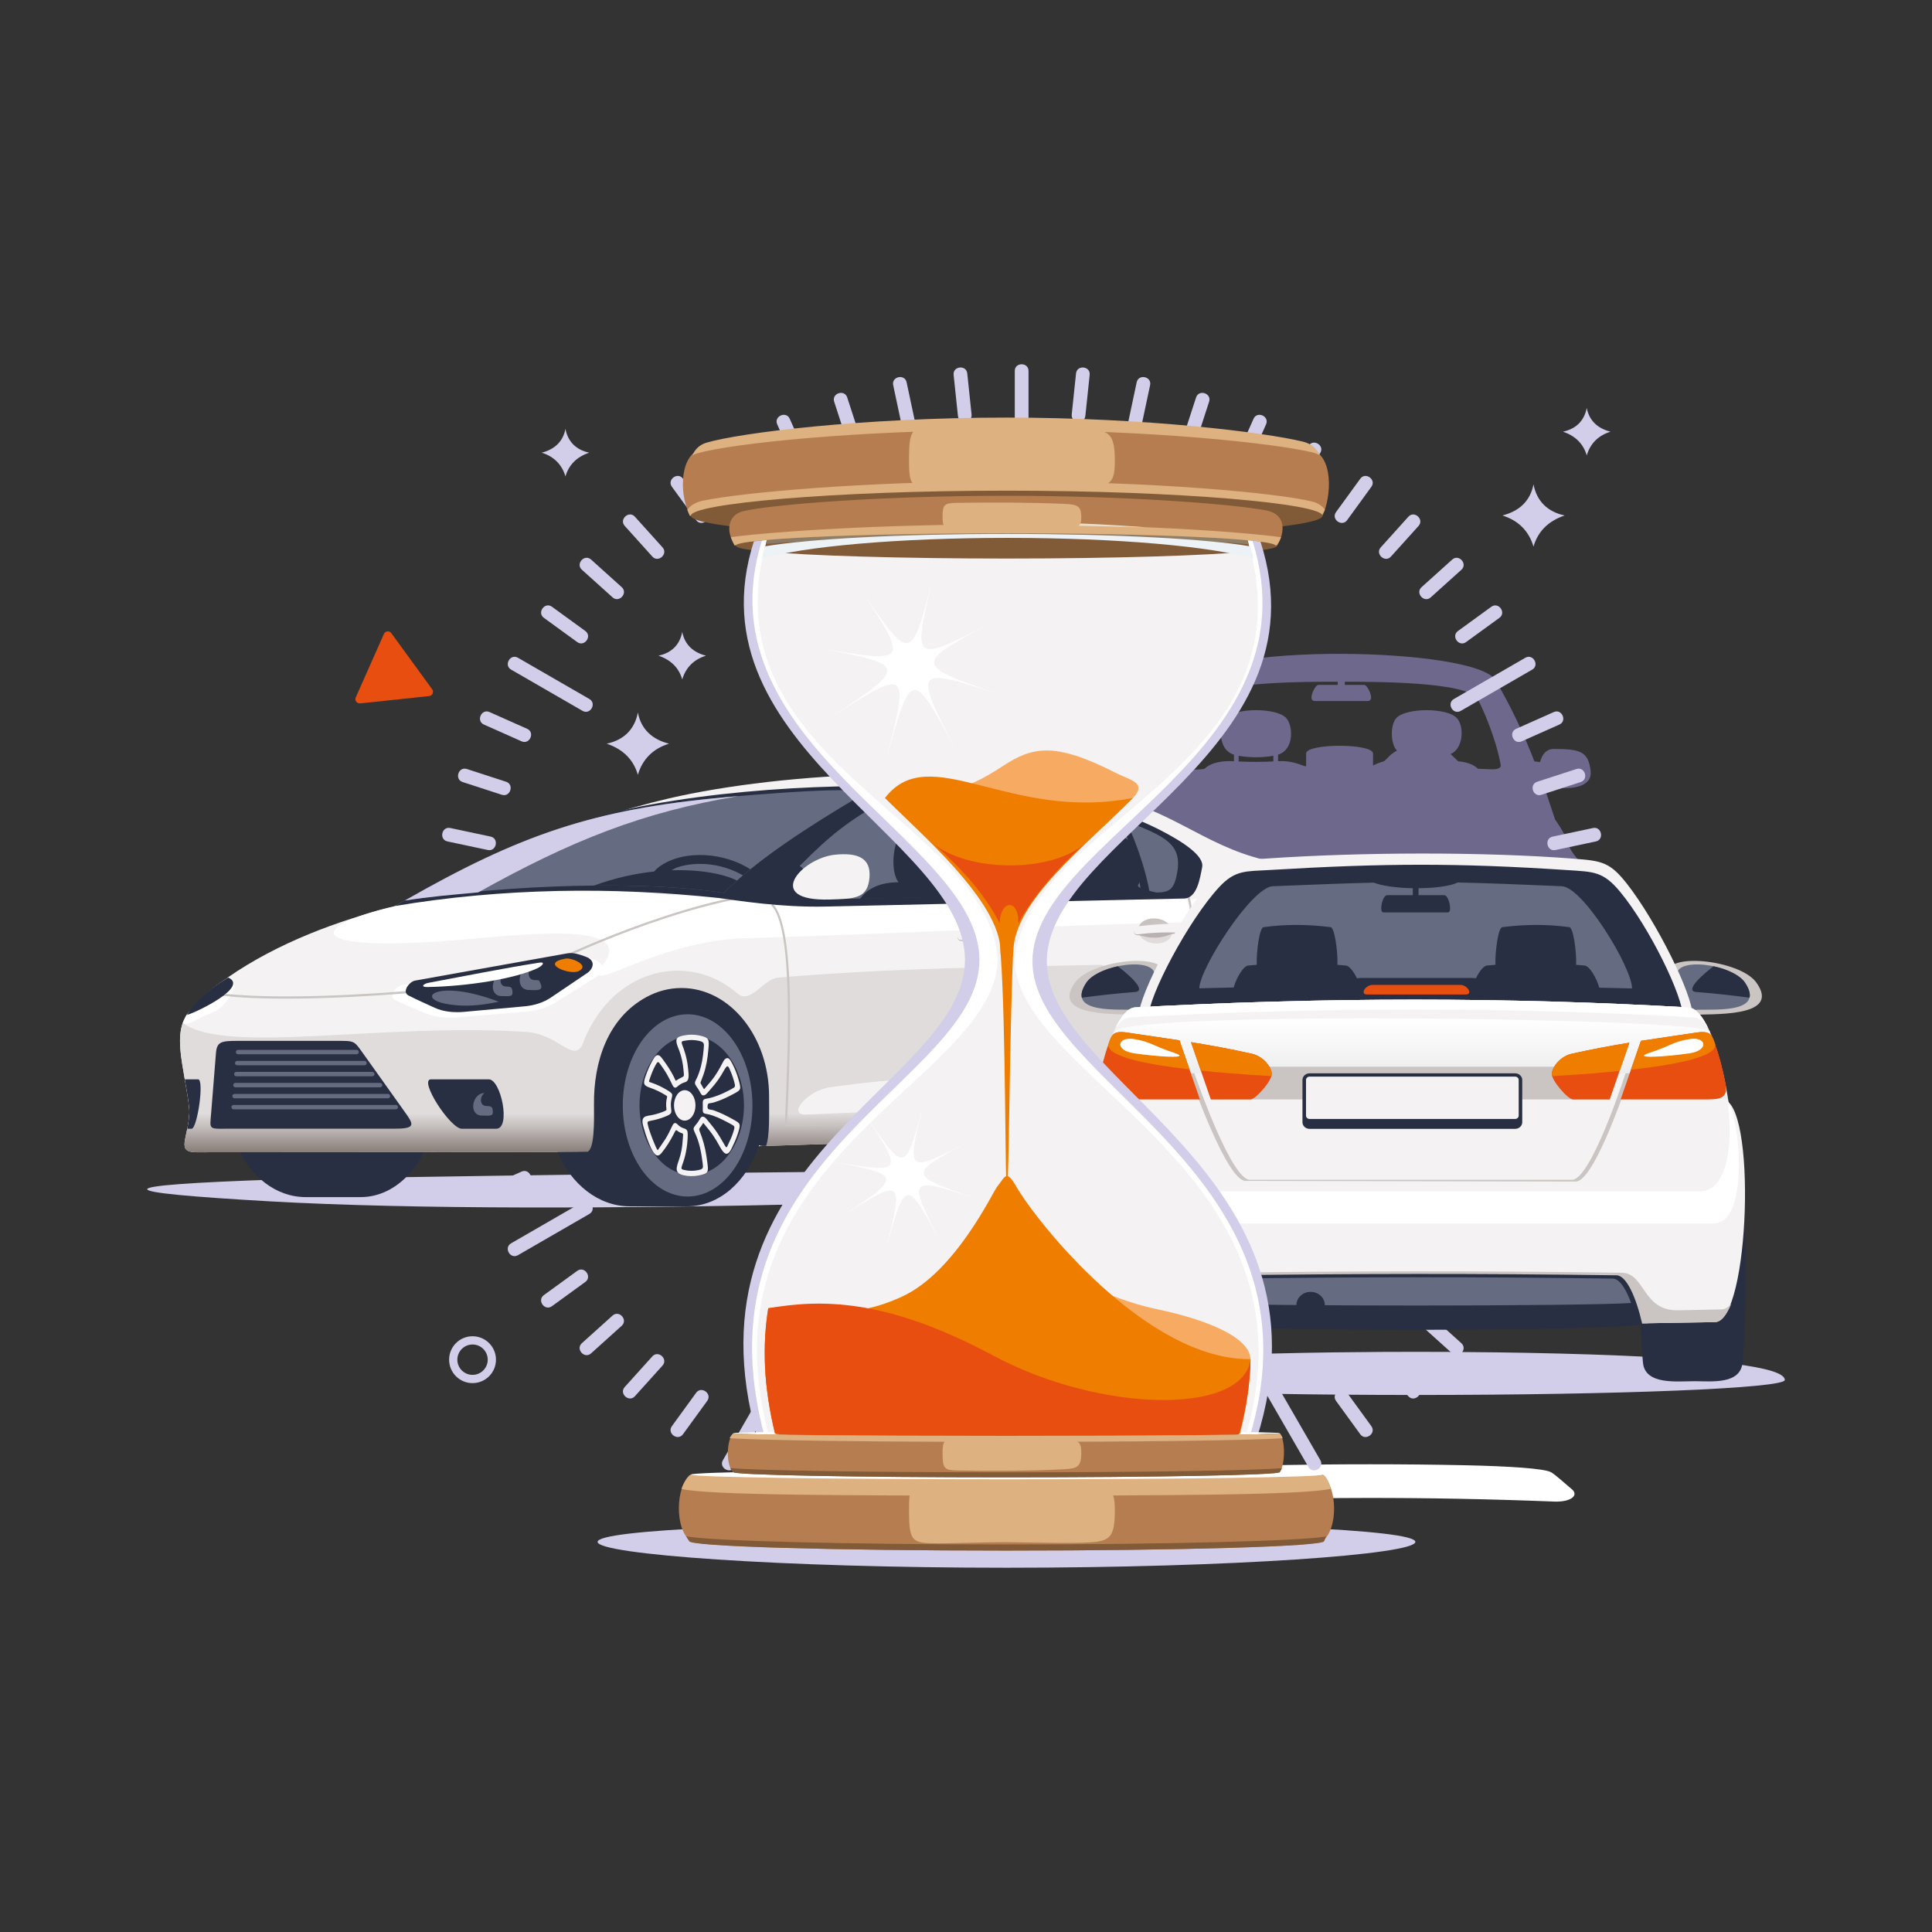 <?xml version="1.0" encoding="utf-8"?>
<!-- Generator: Adobe Illustrator 25.0.1, SVG Export Plug-In . SVG Version: 6.00 Build 0)  -->
<svg version="1.1" baseProfile="basic" id="_x2014_ÎÓÈ_x5F_1"
	 xmlns="http://www.w3.org/2000/svg" xmlns:xlink="http://www.w3.org/1999/xlink" x="0px" y="0px" viewBox="0 0 230 230"
	 xml:space="preserve">
<rect x="0" y="0" width="230" height="230" fill="#333333" stroke="none"/>
<g>
	<path fill-rule="evenodd" clip-rule="evenodd" fill="#FFFFFF" d="M185.187,178.765c-15.585-0.616-30.025-0.566-45.508,0.054
		c-0.919,0.037-1.824-0.012-1.692-0.262c0.732-1.393,2.643-2.79,3.324-3.21c0.886-0.546,5.616-0.833,10.332-0.921
		c7.461-0.139,15.466-0.152,22.919,0.012c4.746,0.104,9.33,0.36,10.115,0.842c0.487,0.299,1.291,1.027,2.393,1.963
		C188.016,177.985,187.074,178.787,185.187,178.765z"/>
	<path fill-rule="evenodd" clip-rule="evenodd" fill="#D2CDE8" d="M79.647,88.535c-1.867,0.573-3.161,1.819-3.71,3.71
		c-0.49-1.71-1.665-3.024-3.71-3.71c2.057-0.443,3.326-1.713,3.71-3.71C76.318,86.823,77.654,88.033,79.647,88.535z"/>
	<path fill-rule="evenodd" clip-rule="evenodd" fill="#D2CDE8" d="M84.052,78.058c-1.425,0.437-2.412,1.388-2.831,2.831
		c-0.374-1.305-1.271-2.308-2.831-2.831c1.569-0.338,2.539-1.307,2.831-2.831C81.511,76.751,82.531,77.675,84.052,78.058z"/>
	<path fill-rule="evenodd" clip-rule="evenodd" fill="#D2CDE8" d="M64.484,53.89c1.425,0.437,2.412,1.388,2.831,2.831
		c0.374-1.305,1.271-2.308,2.831-2.831c-1.569-0.338-2.539-1.307-2.831-2.831C67.024,52.583,66.005,53.507,64.484,53.89z"/>
	<path fill-rule="evenodd" clip-rule="evenodd" fill="#6E698C" d="M130.685,109.406v12.571c0,1.322,0.244,1.566,1.567,1.566h4.628
		c1.262,0,1.566-0.303,1.566-1.566v-3.799h42.269c0,4.338-0.517,5.365,1.567,5.365h4.626c1.263,0,1.566-0.303,1.566-1.566
		l0.079-18.042c0.012-1.154-1.444-2.206-1.703-3.134c-0.216-0.777-0.872-2.062-1.723-3.24l-1.441-4.334l0.016-0.004
		c0.989,0.785,5.94,1.209,5.661-1.408c-0.254-2.389-1.288-2.65-4.385-2.65c-0.95,0-1.427,0.732-1.637,1.56l-0.676-0.083
		c-1.195-3.126-2.906-6.796-4.652-9.689c-2.359-3.909-34.224-4.55-37.163,0.471c-1.708,2.919-3.033,6.107-4.339,9.219l-0.945,0.083
		c-0.217-0.829-0.711-1.561-1.692-1.561c-3.2,0-4.268,0.262-4.53,2.65c-0.289,2.634,4.852,2.179,5.853,1.405l0.254,0.062
		l-1.228,3.521c-0.868,1.324-1.497,3.021-1.939,4.093c-0.441,1.071-1.649,1.886-1.672,3.039
		C130.573,105.785,130.618,107.693,130.685,109.406L130.685,109.406z M177.371,91.576c-0.472-0.018-0.944-0.037-1.414-0.054
		c-0.579-0.568-1.475-0.814-2.358-0.889l-0.919-0.87c1.533-0.6,1.692-3.351,0.707-4.325c-1.209-1.195-5.915-1.185-7.114-0.001
		c-0.795,0.785-0.759,3.156,0.035,3.921c-0.921,0.49-1.134,0.983-1.561,1.27c-0.487,0.146-0.922,0.315-1.29,0.505v-1.425
		c0-1.234-7.967-1.234-7.967,0v1.518c-0.432,0.006-1.428-0.718-3.34-0.606v-0.779c1.992-0.616,1.78-3.565,0.932-4.403
		c-1.208-1.195-5.914-1.185-7.114-0.001c-0.848,0.838-1.061,3.787,0.931,4.404v0.782c-1.166-0.068-2.665,0.076-3.502,0.896
		c-0.213,0.092-2.842,0.304-2.692-0.5c0.553-2.965,2.237-6.919,2.751-7.814c1.226-2.132,12.642-2.037,15.799-2.046v0.379h-2.32
		c-0.396,0-1.323,1.915-0.421,1.915h6.327c0.903,0-0.026-1.915-0.421-1.915h-2.32v-0.379c3.128,0.008,14.59-0.046,15.799,2.046
		c0.529,0.915,2.154,4.542,2.752,7.814C178.746,91.551,178.072,91.606,177.371,91.576L177.371,91.576z M151.591,90.65
		c-1.389,0.065-2.767,0.065-4.135,0.003v-0.678c1.281,0.23,2.853,0.23,4.135,0V90.65L151.591,90.65z"/>
	<path fill="#D2CDE8" d="M120.806,44.156c0-1.056,1.637-1.056,1.637,0v9.82c0,1.056-1.637,1.056-1.637,0V44.156L120.806,44.156z
		 M155.773,53.09c0.523-0.911,1.937-0.099,1.413,0.812l-4.91,8.505c-0.524,0.911-1.937,0.099-1.413-0.812L155.773,53.09
		L155.773,53.09z M181.585,78.306c0.911-0.528,1.73,0.885,0.818,1.413l-8.504,4.91c-0.912,0.527-1.731-0.886-0.818-1.413
		L181.585,78.306L181.585,78.306z M191.333,113.052c1.052,0,1.052,1.63,0,1.63l-9.82,0c-1.052,0-1.052-1.63,0-1.63L191.333,113.052
		L191.333,113.052z M182.399,148.016c0.912,0.523,0.099,1.937-0.812,1.412l-8.505-4.91c-0.911-0.524-0.099-1.937,0.812-1.413
		L182.399,148.016L182.399,148.016z M157.183,173.828c0.528,0.912-0.885,1.731-1.413,0.819l-4.91-8.505
		c-0.528-0.911,0.885-1.73,1.413-0.818L157.183,173.828L157.183,173.828z M122.437,183.576c0,1.052-1.63,1.052-1.63,0l-0.001-9.82
		c0-1.052,1.63-1.052,1.63,0L122.437,183.576L122.437,183.576z M87.474,174.642c-0.524,0.911-1.938,0.099-1.413-0.812l4.91-8.504
		c0.524-0.911,1.938-0.099,1.413,0.811L87.474,174.642L87.474,174.642z M61.661,149.427c-0.911,0.528-1.73-0.885-0.818-1.413
		l8.504-4.91c0.912-0.528,1.731,0.885,0.818,1.413L61.661,149.427L61.661,149.427z M51.913,114.68c-1.052,0-1.052-1.63,0-1.63
		l9.82,0c1.052,0,1.052,1.63,0,1.63L51.913,114.68L51.913,114.68z M60.847,79.717c-0.911-0.524-0.099-1.937,0.812-1.413l8.505,4.91
		c0.911,0.525,0.099,1.938-0.812,1.413L60.847,79.717L60.847,79.717z M86.063,53.904c-0.528-0.911,0.886-1.731,1.413-0.818
		l4.91,8.505c0.527,0.911-0.886,1.73-1.413,0.818L86.063,53.904L86.063,53.904z M149.233,49.851l-1.997,4.486
		c-0.429,0.961,1.061,1.626,1.489,0.665l1.997-4.486C151.151,49.555,149.662,48.89,149.233,49.851L149.233,49.851z M128.099,44.456
		c0.107-1.048,1.732-0.881,1.624,0.166l-0.513,4.883c-0.109,1.047-1.732,0.881-1.624-0.166L128.099,44.456L128.099,44.456z
		 M135.319,45.511c0.219-1.031,1.817-0.692,1.598,0.339l-1.021,4.803c-0.219,1.031-1.817,0.692-1.598-0.339L135.319,45.511
		L135.319,45.511z M142.389,47.316c0.325-1.002,1.879-0.498,1.553,0.505l-1.517,4.67c-0.325,1.002-1.879,0.498-1.554-0.505
		L142.389,47.316L142.389,47.316z M177.541,72.231c0.854-0.619,1.813,0.704,0.959,1.323l-3.973,2.887
		c-0.853,0.619-1.813-0.704-0.959-1.323L177.541,72.231L177.541,72.231z M161.937,56.991c0.619-0.854,1.942,0.106,1.323,0.959
		l-2.886,3.972c-0.619,0.853-1.942-0.106-1.323-0.959L161.937,56.991L161.937,56.991z M167.662,61.516l-3.286,3.649
		c-0.705,0.783,0.509,1.877,1.215,1.093l3.286-3.648C169.582,61.826,168.367,60.732,167.662,61.516L167.662,61.516z M172.882,66.615
		l-3.649,3.286c-0.784,0.705,0.31,1.92,1.093,1.214l3.649-3.285C174.759,67.124,173.665,65.91,172.882,66.615L172.882,66.615z
		 M190.868,105.769c1.048-0.107,1.213,1.515,0.166,1.624l-4.884,0.513c-1.048,0.109-1.213-1.515-0.166-1.623L190.868,105.769
		L190.868,105.769z M184.974,84.769l-4.486,1.997c-0.961,0.429-0.296,1.918,0.665,1.489l4.486-1.997
		C186.6,85.83,185.935,84.34,184.974,84.769L184.974,84.769z M187.669,91.549c1.003-0.325,1.507,1.228,0.505,1.554l-4.67,1.517
		c-1.003,0.325-1.507-1.228-0.505-1.553L187.669,91.549L187.669,91.549z M189.64,98.575c1.031-0.218,1.37,1.379,0.339,1.598
		l-4.803,1.021c-1.031,0.219-1.37-1.379-0.339-1.598L189.64,98.575L189.64,98.575z M185.638,141.476l-4.486-1.997
		c-0.961-0.429-1.626,1.061-0.665,1.489l4.486,1.997C185.934,143.394,186.599,141.906,185.638,141.476L185.638,141.476z
		 M191.034,120.342c1.048,0.107,0.881,1.732-0.166,1.624l-4.883-0.513c-1.047-0.109-0.881-1.732,0.166-1.623L191.034,120.342
		L191.034,120.342z M189.979,127.562c1.031,0.219,0.692,1.817-0.339,1.598l-4.802-1.021c-1.031-0.219-0.692-1.817,0.339-1.598
		L189.979,127.562L189.979,127.562z M188.173,134.632c1.003,0.325,0.498,1.879-0.505,1.554l-4.67-1.517
		c-1.002-0.325-0.498-1.879,0.505-1.553L188.173,134.632L188.173,134.632z M163.258,169.784c0.619,0.854-0.704,1.813-1.323,0.959
		l-2.886-3.972c-0.619-0.853,0.704-1.812,1.323-0.959L163.258,169.784L163.258,169.784z M178.498,154.18
		c0.854,0.619-0.106,1.942-0.959,1.323l-3.972-2.885c-0.853-0.62,0.106-1.942,0.959-1.323L178.498,154.18L178.498,154.18z
		 M173.973,159.905l-3.649-3.286c-0.783-0.705-1.877,0.509-1.093,1.215l3.649,3.286C173.663,161.825,174.757,160.61,173.973,159.905
		L173.973,159.905z M168.874,165.125l-3.286-3.649c-0.705-0.783-1.92,0.31-1.215,1.093l3.286,3.649
		C168.365,167.002,169.58,165.909,168.874,165.125L168.874,165.125z M129.72,183.112c0.107,1.048-1.515,1.213-1.624,0.166
		l-0.513-4.884c-0.109-1.047,1.515-1.213,1.624-0.166L129.72,183.112L129.72,183.112z M150.72,177.217l-1.997-4.486
		c-0.429-0.961-1.918-0.296-1.489,0.665l1.997,4.486C149.659,178.844,151.149,178.178,150.72,177.217L150.72,177.217z
		 M143.94,179.912c0.325,1.003-1.228,1.507-1.553,0.505l-1.517-4.669c-0.325-1.003,1.228-1.507,1.554-0.505L143.94,179.912
		L143.94,179.912z M136.914,181.883c0.219,1.031-1.379,1.37-1.598,0.339l-1.021-4.803c-0.219-1.031,1.379-1.37,1.598-0.339
		L136.914,181.883L136.914,181.883z M94.013,177.882l1.997-4.486c0.428-0.961-1.061-1.626-1.489-0.665l-1.997,4.486
		C92.095,178.178,93.584,178.843,94.013,177.882L94.013,177.882z M115.147,183.277c-0.107,1.047-1.732,0.881-1.624-0.166
		l0.513-4.883c0.109-1.047,1.732-0.881,1.624,0.166L115.147,183.277L115.147,183.277z M107.927,182.222
		c-0.219,1.031-1.817,0.692-1.598-0.339l1.021-4.802c0.219-1.031,1.817-0.692,1.598,0.339L107.927,182.222L107.927,182.222z
		 M100.857,180.416c-0.325,1.003-1.879,0.498-1.554-0.505l1.517-4.67c0.325-1.002,1.879-0.498,1.554,0.505L100.857,180.416
		L100.857,180.416z M65.705,155.502c-0.854,0.619-1.812-0.704-0.959-1.323l3.973-2.886c0.853-0.62,1.813,0.704,0.959,1.323
		L65.705,155.502L65.705,155.502z M81.309,170.741c-0.619,0.854-1.942-0.106-1.323-0.959l2.886-3.972
		c0.619-0.853,1.943,0.106,1.323,0.959L81.309,170.741L81.309,170.741z M75.584,166.216l3.286-3.648
		c0.705-0.784-0.509-1.877-1.214-1.093l-3.286,3.648C73.665,165.906,74.879,167,75.584,166.216L75.584,166.216z M70.364,161.117
		l3.649-3.286c0.784-0.705-0.31-1.92-1.093-1.214l-3.649,3.285C68.487,160.608,69.581,161.823,70.364,161.117L70.364,161.117z
		 M52.377,121.964c-1.048,0.107-1.213-1.515-0.166-1.624l4.884-0.513c1.047-0.109,1.213,1.515,0.166,1.624L52.377,121.964
		L52.377,121.964z M58.272,142.963l4.486-1.997c0.961-0.429,0.296-1.918-0.665-1.489l-4.486,1.997
		C56.646,141.903,57.311,143.393,58.272,142.963L58.272,142.963z M55.577,136.183c-1.003,0.326-1.507-1.228-0.505-1.553l4.67-1.517
		c1.003-0.325,1.507,1.228,0.505,1.553L55.577,136.183L55.577,136.183z M53.606,129.157c-1.031,0.219-1.37-1.379-0.339-1.598
		l4.803-1.021c1.031-0.219,1.37,1.379,0.339,1.598L53.606,129.157L53.606,129.157z M57.608,86.256l4.486,1.997
		c0.961,0.429,1.627-1.061,0.665-1.489l-4.486-1.997C57.312,84.338,56.646,85.827,57.608,86.256L57.608,86.256z M52.212,107.39
		c-1.047-0.107-0.881-1.732,0.166-1.624l4.883,0.513c1.047,0.109,0.881,1.732-0.166,1.624L52.212,107.39L52.212,107.39z
		 M53.267,100.17c-1.031-0.218-0.692-1.817,0.339-1.598l4.802,1.021c1.031,0.219,0.692,1.817-0.339,1.598L53.267,100.17
		L53.267,100.17z M55.073,93.1c-1.002-0.325-0.498-1.879,0.505-1.553l4.67,1.517c1.002,0.325,0.498,1.879-0.505,1.554L55.073,93.1
		L55.073,93.1z M79.988,57.948c-0.619-0.854,0.704-1.813,1.323-0.959l2.886,3.972c0.619,0.854-0.704,1.813-1.323,0.959
		L79.988,57.948L79.988,57.948z M64.748,73.553c-0.854-0.619,0.106-1.942,0.959-1.323l3.972,2.886
		c0.853,0.619-0.106,1.942-0.959,1.323L64.748,73.553L64.748,73.553z M69.273,67.828l3.649,3.285
		c0.783,0.705,1.877-0.509,1.093-1.214l-3.648-3.285C69.583,65.908,68.489,67.122,69.273,67.828L69.273,67.828z M74.372,62.607
		l3.286,3.649c0.705,0.783,1.92-0.31,1.214-1.093l-3.286-3.649C74.881,60.73,73.667,61.824,74.372,62.607L74.372,62.607z
		 M113.526,44.621c-0.107-1.048,1.515-1.213,1.624-0.166l0.513,4.883c0.109,1.048-1.515,1.213-1.624,0.166L113.526,44.621
		L113.526,44.621z M92.526,50.515L94.523,55c0.429,0.961,1.918,0.296,1.489-0.665l-1.997-4.485
		C93.587,48.889,92.097,49.554,92.526,50.515L92.526,50.515z M99.306,47.82c-0.325-1.003,1.228-1.507,1.553-0.505l1.517,4.669
		c0.325,1.003-1.228,1.507-1.554,0.505L99.306,47.82L99.306,47.82z M106.332,45.849c-0.219-1.031,1.379-1.37,1.598-0.339
		l1.021,4.803c0.219,1.031-1.379,1.37-1.598,0.339L106.332,45.849z"/>
	<path fill="#E84E0F" d="M46.58,75.368l4.872,6.691c0.222,0.305,0.042,0.763-0.35,0.805l-8.203,0.871
		c-0.388,0.041-0.717-0.329-0.551-0.703l3.362-7.572C45.863,75.118,46.349,75.051,46.58,75.368z"/>
	<path fill-rule="evenodd" clip-rule="evenodd" fill="#D2CDE8" d="M191.729,51.392c-1.425,0.437-2.412,1.388-2.831,2.831
		c-0.374-1.305-1.271-2.308-2.831-2.831c1.569-0.338,2.539-1.307,2.831-2.831C189.189,50.086,190.208,51.009,191.729,51.392z"/>
	<path fill-rule="evenodd" clip-rule="evenodd" fill="#D2CDE8" d="M178.849,61.367c1.867,0.573,3.16,1.818,3.71,3.71
		c0.49-1.71,1.666-3.024,3.71-3.71c-2.056-0.443-3.326-1.713-3.71-3.71C182.178,59.655,180.842,60.866,178.849,61.367z"/>
	<path fill="#D2CDE8" d="M56.254,159.077c0.77,0,1.468,0.312,1.973,0.817c0.505,0.505,0.817,1.203,0.817,1.973
		c0,0.77-0.312,1.468-0.817,1.973c-0.505,0.505-1.203,0.817-1.973,0.817s-1.468-0.312-1.973-0.817
		c-0.505-0.505-0.817-1.203-0.817-1.973c0-0.77,0.312-1.468,0.817-1.973C54.786,159.39,55.484,159.077,56.254,159.077
		L56.254,159.077z M57.533,160.589c-0.327-0.327-0.779-0.529-1.278-0.529c-0.499,0-0.951,0.202-1.278,0.529s-0.53,0.779-0.53,1.278
		c0,0.499,0.203,0.951,0.53,1.278s0.78,0.529,1.278,0.529c0.499,0,0.951-0.202,1.278-0.529s0.53-0.779,0.53-1.278
		C58.062,161.368,57.86,160.916,57.533,160.589z"/>
	<g>
		<path fill-rule="evenodd" clip-rule="evenodd" fill="#C8C1E1" d="M80.856,123.378c4.751,0,8.604,3.853,8.604,8.603
			c0,4.751-3.853,8.603-8.604,8.603c-4.75,0-8.603-3.853-8.603-8.603C72.253,127.23,76.106,123.378,80.856,123.378L80.856,123.378z
			 M80.856,124.456c-4.155,0-7.524,3.37-7.524,7.525c0,4.156,3.37,7.526,7.524,7.526c4.156,0,7.526-3.37,7.526-7.526
			C88.381,127.826,85.012,124.456,80.856,124.456z"/>
		<path fill="#C8C1E1" d="M79.541,132.998c0,0.252-0.052,0.473-0.155,0.663c-0.103,0.19-0.245,0.338-0.426,0.443
			c-0.181,0.106-0.378,0.184-0.591,0.234c-0.213,0.05-0.441,0.076-0.684,0.076h-1.938v-4.866h1.938c0.206,0,0.4,0.019,0.581,0.058
			c0.181,0.039,0.356,0.103,0.526,0.193c0.169,0.089,0.303,0.22,0.402,0.392c0.098,0.172,0.148,0.375,0.148,0.608
			c0,0.261-0.071,0.481-0.213,0.66c-0.142,0.179-0.337,0.309-0.585,0.392v0.014c0.293,0.051,0.533,0.176,0.718,0.375
			C79.448,132.439,79.541,132.691,79.541,132.998L79.541,132.998z M78.208,130.957c0-0.316-0.25-0.474-0.75-0.474h-0.577v1.003
			h0.632c0.22,0,0.39-0.045,0.512-0.137C78.147,131.257,78.208,131.127,78.208,130.957L78.208,130.957z M78.365,132.889
			c0-0.358-0.277-0.536-0.831-0.536h-0.653v1.113h0.659C78.09,133.466,78.365,133.273,78.365,132.889L78.365,132.889z
			 M81.192,134.414H80.01v-4.866h1.182V134.414L81.192,134.414z M86.481,131.967c0,0.412-0.078,0.78-0.234,1.1
			c-0.155,0.32-0.366,0.578-0.629,0.77c-0.263,0.192-0.553,0.337-0.87,0.433c-0.316,0.096-0.649,0.144-0.997,0.144h-1.814v-4.866
			h1.76c0.289,0,0.563,0.025,0.821,0.072c0.258,0.048,0.51,0.132,0.753,0.25c0.243,0.12,0.453,0.269,0.629,0.447
			c0.176,0.178,0.317,0.409,0.423,0.691C86.428,131.29,86.481,131.61,86.481,131.967L86.481,131.967z M85.258,131.967
			c0-0.261-0.044-0.487-0.131-0.677c-0.087-0.19-0.208-0.338-0.361-0.443c-0.153-0.105-0.321-0.182-0.502-0.227
			c-0.181-0.046-0.38-0.069-0.595-0.069h-0.584v2.845h0.557c0.471,0,0.859-0.112,1.161-0.337
			C85.107,132.836,85.258,132.472,85.258,131.967z"/>
	</g>
	<g>
		<path fill-rule="evenodd" clip-rule="evenodd" fill="#C8C1E1" d="M134.507,69.918c4.751,0,8.603,3.852,8.603,8.603
			c0,4.751-3.852,8.604-8.603,8.604c-4.75,0-8.603-3.853-8.603-8.604C125.905,73.77,129.757,69.918,134.507,69.918L134.507,69.918z
			 M134.507,70.996c-4.155,0-7.525,3.37-7.525,7.525c0,4.156,3.37,7.526,7.525,7.526c4.156,0,7.526-3.37,7.526-7.526
			C142.033,74.366,138.663,70.996,134.507,70.996z"/>
		<path fill="#C8C1E1" d="M133.192,79.539c0,0.252-0.052,0.473-0.155,0.663c-0.103,0.19-0.245,0.338-0.426,0.443
			c-0.181,0.106-0.378,0.184-0.591,0.234c-0.213,0.05-0.441,0.076-0.684,0.076h-1.938v-4.866h1.938c0.206,0,0.4,0.019,0.581,0.058
			c0.181,0.039,0.356,0.103,0.526,0.193c0.169,0.089,0.303,0.22,0.402,0.392c0.098,0.172,0.148,0.375,0.148,0.608
			c0,0.261-0.071,0.481-0.213,0.66c-0.142,0.179-0.337,0.309-0.584,0.392v0.014c0.293,0.051,0.532,0.176,0.718,0.375
			C133.099,78.979,133.192,79.232,133.192,79.539L133.192,79.539z M131.859,77.497c0-0.316-0.25-0.474-0.749-0.474h-0.577v1.003
			h0.632c0.22,0,0.391-0.046,0.512-0.138C131.798,77.798,131.859,77.667,131.859,77.497L131.859,77.497z M132.017,79.429
			c0-0.358-0.277-0.536-0.831-0.536h-0.653v1.113h0.66C131.742,80.006,132.017,79.813,132.017,79.429L132.017,79.429z
			 M134.844,80.955h-1.182v-4.866h1.182V80.955L134.844,80.955z M140.133,78.508c0,0.412-0.078,0.78-0.233,1.1
			c-0.155,0.321-0.366,0.578-0.629,0.77c-0.263,0.192-0.553,0.337-0.869,0.433c-0.316,0.096-0.649,0.145-0.997,0.145h-1.814v-4.866
			h1.759c0.289,0,0.563,0.024,0.822,0.072c0.258,0.048,0.509,0.132,0.752,0.25c0.243,0.12,0.453,0.269,0.629,0.447
			c0.176,0.178,0.317,0.41,0.423,0.691C140.08,77.83,140.133,78.15,140.133,78.508L140.133,78.508z M138.91,78.508
			c0-0.261-0.045-0.487-0.131-0.677c-0.087-0.19-0.208-0.338-0.361-0.443c-0.153-0.105-0.321-0.182-0.502-0.227
			c-0.181-0.046-0.38-0.069-0.595-0.069h-0.584v2.845h0.557c0.472,0,0.859-0.112,1.162-0.337
			C138.758,79.376,138.91,79.012,138.91,78.508z"/>
	</g>
	<g>
		<path fill-rule="evenodd" clip-rule="evenodd" fill="#D2CDE8" d="M157.744,140.582c-25.998,2.097-91.546,4.371-125.654,2.433
			c-18.787-1.067-20.481-1.885,1.266-2.613C40.8,140.153,190.929,137.905,157.744,140.582z"/>
		<path fill-rule="evenodd" clip-rule="evenodd" fill="#292F42" d="M121.657,129.813c0-6.21-4.073-11.246-9.096-11.246
			c-5.023,0-9.096,5.036-9.096,11.246c0,2.038,0.148,5.292-0.639,5.762l-3.22,0.065c1.42,3.331,4.248,5.603,7.504,5.603
			c1.543,0,4.146,0,5.689,0C118.496,141.242,121.657,134.751,121.657,129.813z"/>
		<path fill-rule="evenodd" clip-rule="evenodd" fill="#292F42" d="M42.938,142.513c4.826,0,8.754-4.975,8.876-11.17l0,0
			c0.002-0.098,0.003-0.197,0.003-0.296c0-0.099-0.001-0.197-0.003-0.296l0,0c-0.122-6.195-4.049-11.17-8.876-11.17
			c-8.527,0-10.313,9.777-8.108,16.143c-1.031,0.149-2.098,0.343-3.196,0.59l-3.442,0.071c1.553,3.643,4.647,6.128,8.209,6.128
			C38.579,142.513,40.759,142.513,42.938,142.513z"/>
		<path fill-rule="evenodd" clip-rule="evenodd" fill="#F4F2F2" d="M23.408,137.176c-2.534,0.001-0.988-1.615-0.864-4.735
			c0.036-0.91-0.564-3.932-0.864-5.835c-0.427-2.705-0.334-4.334,0.499-5.756c1.666-1.993,3.232-2.497,4.945-4.492
			c5.883-4.084,13.149-6.799,19.706-8.407c8.928-4.924,21.779-10.345,32.834-12.91c13.252-3.074,37.787-4.69,54.31,0.301
			c7.287,2.202,11.037,6.475,19.46,7.564c0.645,0.339,1.076,0.999,1.427,1.586c0.985,1.197,1.549,2.56,2.544,5.623
			c0.96,2.957,2.782,3.429,2.144,10.401c-0.435,10.066-3.078,9.996-9.183,13.963c-2.572,0.958-9.389,0.364-19.35,0.655
			l-39.818,1.288l-22.501,0.723C7.939,137.187,91.017,137.13,23.408,137.176z"/>
		<linearGradient id="SVGID_1_" gradientUnits="userSpaceOnUse" x1="90.556" y1="137.688" x2="90.556" y2="117.094">
			<stop  offset="0" style="stop-color:#7D726E"/>
			<stop  offset="0.18" style="stop-color:#C7C1BF"/>
			<stop  offset="0.25" style="stop-color:#E0DCDC"/>
			<stop  offset="1" style="stop-color:#E0DCDC"/>
		</linearGradient>
		<path fill-rule="evenodd" clip-rule="evenodd" fill="url(#SVGID_1_)" d="M23.408,137.176c-2.534,0.001-0.988-1.615-0.864-4.735
			c0.036-0.91-0.564-3.932-0.864-5.835c-0.338-2.144-0.35-3.611,0.074-4.835c5.12,3.842,23.866-0.049,40.875,1.076
			c3.835,0.253,5.471,3.568,6.656,1.648c3.203-8.942,12.405-11.495,18.527-6.212c1.538,1.328,3.094-1.759,4.817-1.901
			c14.515-1.204,25.684-1.219,38.283-1.521c2.275-0.054,1.587,6.075,3.169,4.31c4.036-4.502,11.031-6.754,17.41-0.634
			c1.142,1.309,1.635-0.875,4.06-0.886c0.882-0.004,3.584,0.624,4.022-1.153c0.141,0.811,0.16,2.039-0.022,4.019
			c-0.435,10.066-3.078,9.996-9.183,13.963c-2.572,0.958-9.389,0.364-19.35,0.655c-13.273,0.43-26.545,0.859-39.818,1.288
			c-6.613-0.799-12.774-0.572-21.173,0.723C9.267,137.187,91.017,137.13,23.408,137.176z"/>
		<path fill-rule="evenodd" clip-rule="evenodd" fill="#292F42" d="M153.935,128.923c0-6.694-4.391-12.122-9.804-12.122
			c-1.129,0-2.214,0.236-3.224,0.671c-4.87,2.098-6.618,7.439-6.576,12.327c0.019,2.149,0.076,4.831-0.666,5.275l-3.497,0.087
			c1.531,3.59,4.578,6.082,8.088,6.082c2.173,0,4.347,0,6.521,0C150.737,141.242,153.935,134.04,153.935,128.923z"/>
		<path fill-rule="evenodd" clip-rule="evenodd" fill="#292F42" d="M22.295,134.377c0.114-0.563,0.22-1.208,0.249-1.936
			c0.026-0.643-0.266-2.338-0.545-3.949h1.583c0.761,0-0.089,5.885-0.78,5.885H22.295z"/>
		<path fill-rule="evenodd" clip-rule="evenodd" fill="#292F42" d="M28.269,123.913c4.161,0,7.409,0,11.571,0
			c2.416,0,2.258-0.075,3.368,1.47c1.781,2.48,3.165,4.464,4.946,6.943c1.08,1.504,1.414,2.04-1.076,2.04
			c-6.694,0-12.732,0-19.426,0c-2.881,0-2.686,0.253-2.519-1.825c0.191-2.386,0.383-4.773,0.574-7.159
			C25.817,124.009,26.336,123.913,28.269,123.913z"/>
		<path fill="#656B80" d="M28.342,125.509c-0.145,0-0.262-0.118-0.262-0.262s0.117-0.262,0.262-0.262h14.113
			c0.145,0,0.262,0.118,0.262,0.262s-0.117,0.262-0.262,0.262H28.342L28.342,125.509z M27.814,132.063
			c-0.145,0-0.262-0.117-0.262-0.262c0-0.145,0.118-0.262,0.262-0.262h19.308c0.145,0,0.262,0.117,0.262,0.262
			c0,0.145-0.118,0.262-0.262,0.262H27.814L27.814,132.063z M27.919,130.753c-0.145,0-0.262-0.118-0.262-0.262
			c0-0.145,0.117-0.262,0.262-0.262h18.267c0.145,0,0.262,0.117,0.262,0.262c0,0.145-0.118,0.262-0.262,0.262H27.919L27.919,130.753
			z M28.024,129.442c-0.145,0-0.262-0.118-0.262-0.262c0-0.145,0.117-0.262,0.262-0.262h17.232c0.145,0,0.262,0.118,0.262,0.262
			c0,0.145-0.118,0.262-0.262,0.262H28.024L28.024,129.442z M28.13,128.131c-0.145,0-0.262-0.118-0.262-0.262
			c0-0.145,0.117-0.262,0.262-0.262h16.196c0.145,0,0.262,0.117,0.262,0.262c0,0.145-0.118,0.262-0.262,0.262H28.13L28.13,128.131z
			 M28.235,126.82c-0.145,0-0.262-0.118-0.262-0.262c0-0.145,0.118-0.262,0.262-0.262h15.158c0.145,0,0.262,0.117,0.262,0.262
			c0,0.145-0.117,0.262-0.262,0.262H28.235z"/>
		<path fill-rule="evenodd" clip-rule="evenodd" fill="#656B80" d="M144.711,139.49c4.219,0,7.64-4.569,7.64-10.202
			c0-5.634-3.422-10.202-7.64-10.202c-4.219,0-7.64,4.568-7.64,10.202C137.071,134.922,140.493,139.49,144.711,139.49
			L144.711,139.49z M145.173,137.082c-3.229,0-5.848-3.49-5.848-7.794c0-4.304,2.619-7.794,5.848-7.794
			c3.229,0,5.847,3.49,5.847,7.794C151.02,133.592,148.401,137.082,145.173,137.082z"/>
		<path fill="#F4F2F2" d="M146.051,125.641c-0.156,0.425-0.276,0.64-0.348,0.77c-0.191,0.343-0.163,0.468,0.078,0.794
			c0.147,0.199,0.273,0.381,0.394,0.599c0.146,0.264,0.224,0.402,0.482,0.354c0.169-0.032,0.307-0.183,0.599-0.502
			c0.382-0.417,0.74-0.803,1.08-1.267c0.249-0.339,0.475-0.689,0.678-1.045c0.452-0.738,0.494-0.482,0.868,0.374
			c0.106,0.257,0.201,0.522,0.283,0.795c0.209,0.695,0.197,0.701-0.279,0.944c-0.742,0.377-1.377,0.669-2.177,0.904
			c-0.385,0.113-0.613,0.147-0.752,0.168c-0.361,0.053-0.478,0.142-0.458,0.557c0.004,0.077,0.009,0.185,0.004,0.33
			c-0.027,0.754-0.011,0.757,0.534,0.85c0.135,0.023,0.332,0.057,0.621,0.155c0.801,0.27,1.452,0.594,2.197,0.983
			c0.437,0.228,0.455,0.238,0.235,0.9c-0.165,0.495-0.404,0.969-0.643,1.443c-0.136,0.267-0.107,0.464-0.585-0.362
			c-0.208-0.359-0.432-0.711-0.673-1.049c-0.318-0.448-0.655-0.836-1.008-1.247c-0.292-0.339-0.426-0.495-0.598-0.528
			c-0.249-0.049-0.327,0.081-0.469,0.32c-0.144,0.241-0.297,0.434-0.483,0.638c-0.26,0.285-0.269,0.417-0.094,0.76
			c0.564,1.104,0.777,2.233,0.946,3.46c0.08,0.583,0.094,0.681-0.566,0.804c-0.527,0.098-1.054,0.097-1.579-0.019
			c-0.482-0.103-0.416-0.134-0.124-0.941c0.326-0.899,0.506-2.039,0.508-3.014c0.001-0.398-0.044-0.591-0.431-0.703
			c-0.294-0.085-0.528-0.216-0.753-0.439c-0.331-0.328-0.52-0.111-0.684,0.24c-0.227,0.486-0.482,0.953-0.771,1.399
			c-0.009,0.014-0.878,1.237-0.89,1.235c-0.154-0.019-0.97-2.086-1.081-2.5c-0.192-0.729-0.226-0.707,0.344-0.81
			c0.501-0.09,0.976-0.217,1.457-0.391c0.938-0.339,0.926-0.428,0.851-0.985c-0.054-0.405-0.038-0.708,0.063-1.098
			c0.129-0.49,0.145-0.553-0.529-0.942c-0.596-0.344-1.167-0.604-1.81-0.816c-0.393-0.13-0.366-0.059-0.231-0.475
			c0.187-0.521,0.385-1.008,0.659-1.479c0.31-0.531,0.336-0.426,0.645-0.03c0.513,0.65,0.93,1.353,1.294,2.108
			c0.174,0.361,0.354,0.597,0.698,0.255c0.265-0.213,0.527-0.35,0.824-0.439c0.594-0.133,0.453-0.855,0.401-1.439
			c-0.072-0.789-0.245-1.561-0.524-2.295c-0.306-0.803-0.382-0.85,0.121-0.919c0.534-0.102,1.076-0.108,1.609,0
			c0.697,0.141,0.685,0.266,0.624,0.924C146.515,123.946,146.387,124.723,146.051,125.641L146.051,125.641z M144.372,127.584
			c-0.7,0-1.266,0.763-1.266,1.704c0,0.941,0.567,1.704,1.266,1.704c0.699,0,1.266-0.763,1.266-1.704
			C145.638,128.347,145.071,127.584,144.372,127.584L144.372,127.584z M147.158,123.028c0.104-1.116,0.123-1.328-1.073-1.57
			c-0.592-0.12-1.214-0.116-1.807-0.003c-0.747,0.142-0.957,0.292-0.875,0.795c0.045,0.276,0.231,0.663,0.337,0.941
			c0.257,0.676,0.419,1.397,0.485,2.124c0.066,0.841,0.173,0.637-0.511,0.988c-0.532,0.277-0.299,0.395-0.659-0.272
			c-0.371-0.688-0.765-1.243-1.235-1.853c-0.251-0.327-0.387-0.503-0.614-0.509c-0.237-0.006-0.371,0.164-0.592,0.531
			c-0.362,0.603-0.63,1.192-0.873,1.868c-0.303,0.84-0.199,1.003,0.587,1.261c0.61,0.201,1.155,0.451,1.72,0.778
			c0.269,0.156,0.265,0.172,0.245,0.248c-0.123,0.473-0.145,0.852-0.079,1.344c0.018,0.133,0.021,0.155-0.478,0.335
			c-0.563,0.204-1.105,0.334-1.691,0.417c-0.762,0.117-0.723,0.595-0.559,1.182c0.199,0.714,1,3.179,1.638,3.264
			c0.199,0.027,0.344-0.082,0.542-0.315c0.525-0.616,0.991-1.315,1.38-2.04c0.334-0.623,0.257-0.533,0.597-0.306
			c0.661,0.376,0.553-0.105,0.48,1.031c-0.045,0.719-0.184,1.427-0.427,2.099c-0.33,0.912-0.561,1.503,0.529,1.744
			c0.586,0.129,1.194,0.133,1.783,0.023c1.195-0.222,1.17-0.403,1.021-1.48c-0.138-1.007-0.297-1.84-0.641-2.803
			c-0.391-1.039-0.411-0.819-0.065-1.266c0.294-0.379,0.147-0.436,0.448-0.087c0.342,0.396,0.667,0.77,0.974,1.202
			c0.228,0.322,0.442,0.657,0.642,1.002c0.433,0.747,0.906,1.595,1.504,0.407c0.263-0.522,0.529-1.042,0.716-1.603
			c0.389-1.167,0.354-1.186-0.515-1.639c-0.769-0.402-1.448-0.738-2.273-1.015c-0.442-0.149-0.781-0.014-0.767-0.412
			c0.019-0.529,0.194-0.321,0.798-0.498c0.827-0.242,1.503-0.552,2.269-0.942c0.907-0.462,0.931-0.475,0.57-1.67
			c-0.087-0.287-0.189-0.573-0.305-0.853c-0.115-0.279-0.245-0.553-0.388-0.82c-0.321-0.6-0.509-0.791-0.827-0.593
			c-0.153,0.095-0.26,0.292-0.427,0.6c-0.058,0.107-0.125,0.231-0.204,0.369c-0.198,0.348-0.412,0.679-0.639,0.989
			c-0.326,0.446-0.674,0.817-1.041,1.218c-0.296,0.323-0.169,0.285-0.42-0.086c-0.297-0.546-0.308-0.125,0.127-1.291
			C146.92,124.899,147.062,124.052,147.158,123.028z"/>
		<path fill-rule="evenodd" clip-rule="evenodd" fill="#292F42" d="M91.199,136.422c0.451-1.227,0.358-3.744,0.358-5.912
			c0-7.118-4.669-12.89-10.425-12.89c-1.487,0-2.901,0.385-4.181,1.08c-4.654,2.523-6.281,7.784-6.239,12.743
			c0.02,2.286,0.052,5.2-0.738,5.672l-3.615,0.033c1.628,3.818,4.876,6.463,8.609,6.463c2.283,0,4.567,0,6.851,0
			c3.832,0,7.124-2.994,8.549-7.27C90.557,136.442,90.982,136.429,91.199,136.422z"/>
		<path fill-rule="evenodd" clip-rule="evenodd" fill="#656B80" d="M81.86,142.443c4.262,0,7.718-4.858,7.718-10.848
			c0-5.99-3.456-10.848-7.718-10.848c-4.262,0-7.718,4.858-7.718,10.848C74.142,137.585,77.598,142.443,81.86,142.443L81.86,142.443
			z M82.35,139.882c-3.433,0-6.218-3.711-6.218-8.287c0-4.576,2.784-8.287,6.218-8.287c3.434,0,6.218,3.711,6.218,8.287
			C88.567,136.171,85.783,139.882,82.35,139.882z"/>
		<path fill-rule="evenodd" clip-rule="evenodd" fill="#FFFFFF" d="M87.601,106.895c16.35,0.174,37.654,0.22,54.095,0.185
			c3.412-0.008,0.331-4.747,5.772,0.111c1.232,1.1,11.255,3.453,7.183,2.948c-3.994-0.497-8.528-0.443-11.564-0.381
			c-18.195,0.37-36.367,1.435-54.345,1.934c-11.18,0.31-20.08,7.561-16.796,2.917c3.641-5.148-11.015-3.197-17.877-2.662
			c-22.613,1.764-15.175-3.371-0.314-5.243C69.46,104.726,76.275,106.775,87.601,106.895z"/>
		<path fill="#F4F2F2" d="M83.213,127.717c-0.158,0.452-0.279,0.681-0.352,0.819c-0.193,0.365-0.164,0.498,0.079,0.844
			c0.148,0.211,0.275,0.405,0.398,0.637c0.147,0.28,0.226,0.427,0.487,0.376c0.17-0.034,0.31-0.194,0.604-0.533
			c0.386-0.443,0.747-0.853,1.091-1.347c0.251-0.361,0.48-0.733,0.685-1.111c0.456-0.785,0.499-0.513,0.877,0.398
			c0.107,0.273,0.203,0.555,0.286,0.845c0.211,0.739,0.199,0.746-0.282,1.004c-0.75,0.401-1.391,0.712-2.2,0.961
			c-0.388,0.12-0.619,0.156-0.759,0.178c-0.365,0.057-0.483,0.152-0.463,0.592c0.004,0.082,0.009,0.197,0.004,0.351
			c-0.027,0.801-0.011,0.805,0.539,0.904c0.136,0.025,0.336,0.061,0.628,0.164c0.809,0.286,1.466,0.631,2.219,1.045
			c0.442,0.243,0.46,0.253,0.237,0.957c-0.167,0.526-0.408,1.03-0.649,1.534c-0.137,0.284-0.108,0.494-0.591-0.384
			c-0.21-0.382-0.436-0.756-0.679-1.116c-0.322-0.476-0.661-0.889-1.019-1.326c-0.295-0.361-0.431-0.526-0.604-0.561
			c-0.251-0.052-0.33,0.086-0.474,0.34c-0.146,0.257-0.3,0.462-0.488,0.678c-0.263,0.303-0.271,0.443-0.094,0.808
			c0.57,1.174,0.785,2.374,0.956,3.679c0.081,0.62,0.095,0.724-0.571,0.855c-0.532,0.104-1.065,0.103-1.595-0.02
			c-0.487-0.109-0.42-0.142-0.125-1.001c0.329-0.956,0.511-2.167,0.513-3.205c0.001-0.423-0.045-0.629-0.435-0.747
			c-0.297-0.09-0.534-0.23-0.761-0.467c-0.334-0.349-0.525-0.118-0.69,0.256c-0.229,0.517-0.487,1.013-0.779,1.488
			c-0.009,0.014-0.887,1.315-0.899,1.314c-0.156-0.021-0.979-2.219-1.092-2.659c-0.194-0.775-0.228-0.752,0.347-0.861
			c0.506-0.096,0.986-0.231,1.472-0.416c0.947-0.36,0.935-0.455,0.86-1.048c-0.055-0.431-0.039-0.753,0.064-1.167
			c0.13-0.521,0.146-0.588-0.534-1.002c-0.602-0.366-1.179-0.643-1.828-0.868c-0.397-0.138-0.37-0.062-0.234-0.505
			c0.19-0.554,0.388-1.072,0.665-1.573c0.313-0.566,0.34-0.454,0.651-0.032c0.518,0.691,0.94,1.439,1.308,2.242
			c0.175,0.383,0.357,0.635,0.704,0.272c0.268-0.226,0.533-0.372,0.832-0.467c0.6-0.141,0.458-0.909,0.405-1.53
			c-0.072-0.839-0.247-1.659-0.529-2.44c-0.309-0.853-0.386-0.904,0.122-0.977c0.539-0.108,1.087-0.114,1.625,0
			c0.703,0.15,0.692,0.283,0.63,0.983C83.681,125.914,83.553,126.741,83.213,127.717L83.213,127.717z M81.516,129.783
			c-0.706,0-1.279,0.811-1.279,1.812c0,1,0.573,1.812,1.279,1.812c0.707,0,1.279-0.811,1.279-1.812
			C82.796,130.594,82.223,129.783,81.516,129.783L81.516,129.783z M84.331,124.938c0.105-1.186,0.125-1.412-1.084-1.67
			c-0.598-0.128-1.226-0.123-1.825-0.003c-0.754,0.151-0.967,0.31-0.884,0.845c0.046,0.293,0.234,0.705,0.341,1
			c0.26,0.719,0.423,1.485,0.49,2.258c0.067,0.895,0.175,0.678-0.516,1.051c-0.537,0.294-0.302,0.42-0.666-0.289
			c-0.375-0.731-0.773-1.321-1.248-1.97c-0.254-0.348-0.392-0.535-0.621-0.542c-0.24-0.007-0.374,0.174-0.598,0.564
			c-0.366,0.641-0.637,1.268-0.882,1.986c-0.306,0.893-0.201,1.067,0.593,1.341c0.617,0.214,1.166,0.479,1.738,0.827
			c0.272,0.166,0.268,0.183,0.248,0.264c-0.125,0.503-0.146,0.906-0.08,1.429c0.018,0.142,0.021,0.164-0.482,0.356
			c-0.569,0.216-1.116,0.355-1.709,0.443c-0.77,0.124-0.73,0.633-0.564,1.257c0.201,0.759,1.01,3.381,1.655,3.47
			c0.201,0.028,0.348-0.087,0.548-0.334c0.531-0.655,1.001-1.398,1.394-2.169c0.337-0.663,0.26-0.567,0.603-0.326
			c0.668,0.4,0.559-0.111,0.485,1.097c-0.046,0.765-0.186,1.518-0.432,2.232c-0.334,0.97-0.567,1.598,0.535,1.854
			c0.592,0.138,1.206,0.141,1.801,0.025c1.207-0.236,1.182-0.428,1.032-1.573c-0.14-1.071-0.299-1.957-0.648-2.98
			c-0.395-1.105-0.415-0.871-0.065-1.346c0.297-0.403,0.149-0.463,0.453-0.092c0.345,0.421,0.673,0.819,0.984,1.279
			c0.231,0.342,0.447,0.699,0.649,1.066c0.437,0.795,0.915,1.696,1.519,0.433c0.266-0.555,0.534-1.108,0.723-1.704
			c0.393-1.241,0.357-1.261-0.52-1.743c-0.776-0.427-1.463-0.785-2.296-1.08c-0.447-0.159-0.789-0.015-0.774-0.438
			c0.019-0.562,0.196-0.341,0.806-0.529c0.835-0.258,1.518-0.587,2.292-1.001c0.916-0.491,0.94-0.505,0.576-1.775
			c-0.087-0.306-0.191-0.609-0.308-0.907c-0.116-0.296-0.248-0.588-0.392-0.873c-0.324-0.638-0.514-0.841-0.836-0.631
			c-0.155,0.101-0.262,0.311-0.431,0.638c-0.059,0.114-0.126,0.245-0.206,0.393c-0.2,0.37-0.416,0.722-0.645,1.051
			c-0.33,0.474-0.681,0.869-1.051,1.295c-0.299,0.344-0.171,0.303-0.424-0.091c-0.3-0.581-0.312-0.133,0.128-1.372
			C84.09,126.928,84.234,126.027,84.331,124.938z"/>
		<path fill-rule="evenodd" clip-rule="evenodd" fill="#F4F2F2" d="M95.792,132.686l31.458-1.301
			c2.693-0.111,1.16-3.042-1.268-3.147c-9.512-0.414-16.938-0.192-27.104,1.182C96.164,129.787,93.777,132.616,95.792,132.686z"/>
		<path fill="#CAC5C3" d="M121.662,107.399c0.544,3.506,0.913,6.722,1.126,9.605c0.366,4.945,0.274,8.922-0.186,11.707
			c-0.468,2.837-1.332,4.459-2.497,4.64c-0.04,0.006-0.078,0.011-0.114,0.013h-0.006l-26.422,0.768l-0.142,0.004l0.006-0.141
			l0.026-0.601c0.387-9.066,0.985-23.046-1.655-25.618l0.184-0.189c2.725,2.655,2.125,16.706,1.735,25.818l-0.02,0.46l26.275-0.764
			v0c0.034-0.003,0.065-0.006,0.093-0.01c1.041-0.161,1.829-1.707,2.276-4.421c0.457-2.765,0.547-6.721,0.183-11.646
			c-0.213-2.881-0.582-6.091-1.123-9.584L121.662,107.399z"/>
		<path fill="#CAC5C3" d="M141.36,105.984c0.694,1.875,0.748,3.748,0.402,5.373c-0.403,1.899-1.354,3.461-2.47,4.296
			c-1.902,1.423-3.559,3.591-4.765,6.113c-1.193,2.495-1.942,5.336-2.047,8.148c-0.05,1.329-0.125,2.071-0.554,2.513
			c-0.429,0.441-1.175,0.544-2.562,0.594c-2.694,0.097-4.875,0.176-7.296,0.264l-2.756,0.1l-0.009-0.264l2.755-0.1
			c2.422-0.088,4.602-0.167,7.296-0.264c1.316-0.047,2.016-0.138,2.382-0.515c0.365-0.376,0.432-1.076,0.479-2.338
			c0.106-2.848,0.865-5.726,2.073-8.252c1.223-2.56,2.908-4.762,4.844-6.21c1.067-0.799,1.98-2.305,2.37-4.14
			c0.335-1.58,0.283-3.402-0.392-5.227L141.36,105.984z"/>
		<g>
			<linearGradient id="SVGID_2_" gradientUnits="userSpaceOnUse" x1="116.433" y1="109.809" x2="116.901" y2="113.139">
				<stop  offset="0" style="stop-color:#C7C1BF"/>
				<stop  offset="0.16" style="stop-color:#C7C1BF"/>
				<stop  offset="0.68" style="stop-color:#E0DCDC"/>
				<stop  offset="1" style="stop-color:#E0DCDC"/>
			</linearGradient>
			<path fill-rule="evenodd" clip-rule="evenodd" fill="url(#SVGID_2_)" d="M116.368,109.889c1.179-0.052,2.269,0.615,2.434,1.49
				c0.165,0.875-0.657,1.627-1.836,1.679c-1.179,0.052-2.269-0.615-2.434-1.489C114.368,110.694,115.19,109.942,116.368,109.889z"/>
			<path fill="#B9B2B0" d="M114.414,112.004c-0.538,0.021-0.602-0.974-0.064-0.996c1.794-0.074,3.588-0.148,5.383-0.222
				c0.538-0.021,0.656,1,0.118,1.021c-0.092,0.004-0.763,0.02-0.855,0.024c-0.178,0.007-0.284,0.041-0.442,0.104
				c-1.012,0.4-2.142,0.552-3.524,0.171c-0.192-0.053-0.323-0.098-0.509-0.09C114.295,112.024,114.631,112.019,114.414,112.004z"/>
			<path fill="#F4F2F2" d="M114.403,111.913c-0.528,0.021-0.644-0.982-0.116-1.003c1.769-0.214,3.546-0.385,5.367-0.321
				c0.529-0.021,0.932,1.157,0.136,1.107C117.995,111.601,116.2,111.678,114.403,111.913z"/>
		</g>
		<path fill-rule="evenodd" clip-rule="evenodd" fill="#FFFFFF" d="M27.038,116.457c-2.24,1.305-4.605,3.698-5.285,5.314
			c0.65,0.422,1.553-0.463,3.478-1.208C27.266,119.777,28.985,116.456,27.038,116.457z"/>
		<path fill-rule="evenodd" clip-rule="evenodd" fill="#FFFFFF" d="M70.747,114.248c1.573,0.522,0.929,1.619,0.282,2.024
			l-4.917,3.08c-0.995,0.623-2.247,0.971-3.461,1.074l-8.099,0.687c-1.342,0.114-2.791,0.007-3.979-0.511
			c-1.169-0.51-2.364-0.979-3.506-1.531c-0.908-0.44,0.134-1.713,0.889-1.838l20.354-3.382
			C69.128,113.714,69.978,113.992,70.747,114.248z"/>
		<path fill="#CAC5C3" d="M89.996,106.373c0.072-0.011,0.14,0.039,0.15,0.112c0.011,0.072-0.039,0.14-0.112,0.15
			c-3.522,0.515-7.267,1.522-10.711,2.645c-5.84,1.904-10.817,4.143-12.392,4.889l-0.015,0.007L66.9,114.18
			c-3.424,0.679-6.351,1.356-9.278,2.034c-2.932,0.679-5.865,1.358-9.284,2.036l-0.007,0.001l-0.008,0.001
			c-4.698,0.378-9.117,0.586-12.931,0.626c-3.841,0.04-7.065-0.092-9.34-0.396c-0.072-0.009-0.123-0.076-0.114-0.148
			c0.01-0.072,0.076-0.123,0.148-0.114c2.265,0.302,5.476,0.434,9.304,0.394c3.798-0.039,8.208-0.248,12.905-0.625
			c3.42-0.678,6.344-1.355,9.269-2.032c2.928-0.678,5.857-1.356,9.271-2.033c1.595-0.755,6.572-2.992,12.407-4.895
			C82.698,107.901,86.458,106.891,89.996,106.373z"/>
		<path fill-rule="evenodd" clip-rule="evenodd" fill="#292F42" d="M69.687,113.876c1.399,0.501,0.827,1.551,0.251,1.94
			l-4.375,2.952c-0.886,0.597-1.999,0.931-3.08,1.03l-7.207,0.659c-1.194,0.109-2.483,0.007-3.541-0.49
			c-1.04-0.489-2.104-0.938-3.119-1.467c-0.808-0.421,0.12-1.641,0.791-1.762l18.111-3.242
			C68.246,113.364,69.003,113.631,69.687,113.876z"/>
		<path fill-rule="evenodd" clip-rule="evenodd" fill="#656B80" d="M59.374,119.256c-2.346,0.48-3.937,0.585-5.766,0.334
			C49.067,118.966,51.935,116.388,59.374,119.256z"/>
		<path fill-rule="evenodd" clip-rule="evenodd" fill="#656B80" d="M63.28,115.005l0.028,0.001c-0.543,0.496-0.545,1.643,0.33,1.669
			c0.665,0.02,0.497-0.007,0.689,0.376c0.494,0.986-0.554,0.827-1.407,0.801C61.241,117.801,61.711,115.005,63.28,115.005z"/>
		<path fill-rule="evenodd" clip-rule="evenodd" fill="#EF7D00" d="M68.884,115.611c-1.049,0.516-4.727-0.924-1.556-1.492
			C68.054,113.989,70.295,114.917,68.884,115.611z"/>
		<path fill-rule="evenodd" clip-rule="evenodd" fill="#656B80" d="M60.003,115.903l0.01,0c-0.568,0.378-0.621,1.493,0.192,1.536
			c0.56,0.03,0.714,0.052,0.78,0.442c0.133,0.784-0.176,0.732-1.321,0.699C58.086,118.534,58.528,115.903,60.003,115.903z"/>
		<path fill="#FFFFFF" d="M50.873,117.504c-0.818,0.014-0.538-0.376,0.178-0.51c4.277-0.803,9.021-1.747,13.14-2.392
			c0.784-0.123,0.41,0.382-0.276,0.693C61.24,116.507,55.81,117.417,50.873,117.504z"/>
		<path fill-rule="evenodd" clip-rule="evenodd" fill="#292F42" d="M59.069,134.376c-1.471,0-2.619,0-4.09,0
			c-1.381,0-5.182-5.884-3.659-5.884c2.366,0,4.5,0,6.866,0C59.645,128.492,60.855,134.376,59.069,134.376z"/>
		<path fill-rule="evenodd" clip-rule="evenodd" fill="#656B80" d="M57.669,130.128h0.01c-0.568,0.378-0.621,1.493,0.192,1.536
			c0.559,0.03,0.714,0.052,0.78,0.442c0.133,0.784-0.176,0.732-1.321,0.699C55.752,132.759,56.193,130.128,57.669,130.128z"/>
		<path fill-rule="evenodd" clip-rule="evenodd" fill="#292F42" d="M46.984,107.866c12.804-2.164,26.032-2.307,38.56-0.964
			c2.446,0.327,7.34,1.133,12.735,1.022l42.677-0.959c1.557-0.035,1.897-2.41,2.16-3.732c0.266-1.34-2.266-3.002-4.906-4.366
			c-1.872-0.966-4.052-1.862-6.084-2.343c-5.414-1.282-11.335-2.231-13.929-2.434c-10.288-0.807-25.867-0.989-40.733,1.687
			C67.12,97.639,56.024,102.687,46.984,107.866z"/>
		<path fill-rule="evenodd" clip-rule="evenodd" fill="#656B80" d="M48.174,107.207c12.489-1.962,28.633-2.38,37.992-0.911
			c3.912-3.925,10.332-8.072,16.311-11.587c2.535-1.49-14.585,0.067-16.424,0.231C70.457,96.336,61.552,99.564,48.174,107.207z"/>
		<path fill-rule="evenodd" clip-rule="evenodd" fill="#D2CDE8" d="M48.213,107.201c2.836-0.446,5.631-0.682,8.72-0.966
			c11.066-6.17,19.58-9.571,30.983-11.462c-0.762,0.066-1.322,0.116-1.581,0.139C70.546,96.324,61.758,99.463,48.213,107.201z"/>
		<path fill-rule="evenodd" clip-rule="evenodd" fill="#292F42" d="M70.71,105.425c5.875-0.057,11.326,0.223,15.456,0.871
			c0.486-0.488,1.012-0.979,1.57-1.472c-1.553-0.777-4.362-1.332-7.801-1.217c0.2-0.1,0.4-0.206,0.594-0.314
			c0.175-0.063,0.356-0.12,0.545-0.171c0.61-0.164,1.291-0.261,2.029-0.277c1.832-0.039,3.636,0.43,5.07,1.219
			c0.122,0.067,0.171,0.093,0.267,0.152c0.287-0.243,0.582-0.485,0.883-0.729c-0.2-0.134-0.313-0.2-0.553-0.332
			c-1.608-0.885-3.625-1.41-5.667-1.367c-0.836,0.018-1.616,0.13-2.323,0.32c-1.042,0.281-1.925,0.736-2.596,1.317
			c-0.127,0.122-0.231,0.23-0.317,0.326C75.625,103.991,73.191,104.515,70.71,105.425z"/>
		<path fill-rule="evenodd" clip-rule="evenodd" fill="#656B80" d="M123.08,106.536c-0.816-3.815-1.382-7.554-3.266-11.495
			c4.347,0.553,9.741,1.356,12.818,2.27c0.21,0.063,0.421,0.127,0.63,0.193c1.162,2.371,2.148,5.877,2.616,8.806L123.08,106.536
			L123.08,106.536z M134.091,97.778c1.172,2.539,2.3,5.735,2.775,8.483c2.045,0.009,2.758-0.001,3.194-1.966
			C140.89,100.559,138.925,99.63,134.091,97.778z"/>
		<path fill-rule="evenodd" clip-rule="evenodd" fill="#656B80" d="M116.986,94.7c1.639,4.336,2.06,8.384,2.107,11.914
			l-18.813,0.396l-5.079-3.923c3.795-3.824,5.788-5.308,9.89-7.697C107.176,94.176,111.233,94.132,116.986,94.7z"/>
		<path fill-rule="evenodd" clip-rule="evenodd" fill="#292F42" d="M106.98,105.031c-1.134-1.348-0.658-5.83,0.949-6.203
			c1.816-0.421,3.59-0.421,5.321,0c1.603,0.39,2.979,4.855,2.094,6.203c1.421,0,2.679,0.067,3.172,1.652L102.387,107
			C103.363,105.628,105.007,105.031,106.98,105.031z"/>
		<path fill-rule="evenodd" clip-rule="evenodd" fill="#292F42" d="M128.208,105.246c-1.011-1.201-0.574-5.146,0.846-5.526
			c1.67-0.448,3.239-0.395,4.741,0c1.421,0.374,2.814,3.867,1.703,5.627c-0.37,0.587,3.751,1.107,2.733,1.129l-13.732,0.068
			C125.384,105.644,126.686,105.246,128.208,105.246z"/>
		<path fill-rule="evenodd" clip-rule="evenodd" fill="#F4F2F2" d="M98.809,107.086c2.937-0.09,4.49-0.097,4.701-2.614
			c0.201-2.395-1.491-2.982-4.088-2.723C95.393,102.152,90.799,107.331,98.809,107.086z"/>
		<path fill-rule="evenodd" clip-rule="evenodd" fill="#E84E0F" d="M157.36,110.007c1.031-0.404-0.583-5.305-2.04-5.525l0.005,0.01
			c-1.187,0.237-3.95,0.561-4.803,0.63c-1.596,0.13-1.076,1.177,0.355,1.9c1.236,0.625,4.256,1.248,6.046,2.423
			C157.2,109.627,157.281,109.791,157.36,110.007z"/>
		<path fill-rule="evenodd" clip-rule="evenodd" fill="#EF7D00" d="M151.502,106.858c2.048,0.708,4.106,1.377,5.871,2.432
			c-0.022-0.885-0.38-1.827-0.714-2.226C156.309,106.646,148.344,105.766,151.502,106.858z"/>
		<path fill="#FFFFFF" d="M151.288,105.574c-1.15-0.072,3.672-0.565,3.974-0.599c0.405-0.046,0.962,0.697,0.584,0.714
			C154.989,105.726,153.211,105.694,151.288,105.574z"/>
		<path fill-rule="evenodd" clip-rule="evenodd" fill="#292F42" d="M27.172,116.379c-2.24,1.305-3.976,2.863-4.908,4.448
			C23.623,120.422,29.64,117.44,27.172,116.379z"/>
		<g>
			<linearGradient id="SVGID_3_" gradientUnits="userSpaceOnUse" x1="137.3" y1="109.267" x2="137.74" y2="112.393">
				<stop  offset="0" style="stop-color:#C7C1BF"/>
				<stop  offset="0.16" style="stop-color:#C7C1BF"/>
				<stop  offset="0.68" style="stop-color:#E0DCDC"/>
				<stop  offset="1" style="stop-color:#E0DCDC"/>
			</linearGradient>
			<path fill-rule="evenodd" clip-rule="evenodd" fill="url(#SVGID_3_)" d="M137.239,109.338c1.11-0.049,2.136,0.579,2.292,1.403
				c0.156,0.824-0.619,1.532-1.729,1.581c-1.11,0.049-2.136-0.579-2.292-1.403C135.355,110.095,136.129,109.387,137.239,109.338z"/>
			<path fill="#B9B2B0" d="M135.398,111.329c-0.507,0.02-0.566-0.918-0.06-0.937c1.689-0.07,3.379-0.14,5.069-0.21
				c0.507-0.02,0.617,0.941,0.111,0.961c-0.087,0.003-0.719,0.019-0.805,0.022c-0.168,0.007-0.268,0.039-0.417,0.098
				c-0.952,0.377-2.017,0.52-3.318,0.161c-0.181-0.05-0.304-0.092-0.479-0.085C135.287,111.348,135.603,111.343,135.398,111.329z"/>
			<path fill="#F4F2F2" d="M135.388,111.244c-0.498,0.019-0.606-0.924-0.109-0.944c1.666-0.201,3.339-0.363,5.055-0.302
				c0.498-0.019,0.877,1.09,0.128,1.043C138.771,110.949,137.08,111.022,135.388,111.244z"/>
		</g>
	</g>
	<g>
		<path fill-rule="evenodd" clip-rule="evenodd" fill="#D2CDE8" d="M212.478,164.282c0,0.986-19.679,1.786-43.944,1.786
			c-24.265,0-43.944-0.8-43.944-1.786c0-3.247,36.883-3.351,43.944-3.351C175.596,160.931,212.478,161.035,212.478,164.282z"/>
		<path fill-rule="evenodd" clip-rule="evenodd" fill="#CAC5C3" d="M138.594,116.14l-0.67,3.39
			c-0.153,0.774-1.303,1.367-2.095,1.301c-2.293-0.192-10.983,0.44-7.83-3.889C129.957,114.253,139.167,113.241,138.594,116.14z"/>
		<path fill-rule="evenodd" clip-rule="evenodd" fill="#656B80" d="M137.433,116.263l-0.513,2.855
			c-0.117,0.652-0.999,1.158-1.606,1.107c-1.776-0.149-8.53,0.609-6.001-3.222C130.814,114.731,137.872,113.822,137.433,116.263z"/>
		<path fill-rule="evenodd" clip-rule="evenodd" fill="#292F42" d="M128.79,118.771c-0.111-0.44,0.026-1.015,0.523-1.767
			c0.617-0.935,2.173-1.639,3.761-1.974c2.159,1.663,3.207,2.98,2.063,3.065C133.025,118.253,130.878,118.494,128.79,118.771z"/>
		<path fill-rule="evenodd" clip-rule="evenodd" fill="#CAC5C3" d="M198.474,116.14l0.67,3.39c0.153,0.774,1.303,1.367,2.095,1.301
			c2.293-0.192,10.983,0.44,7.83-3.889C207.111,114.253,197.901,113.241,198.474,116.14z"/>
		<path fill-rule="evenodd" clip-rule="evenodd" fill="#656B80" d="M199.635,116.263l0.513,2.855
			c0.117,0.652,0.999,1.158,1.606,1.107c1.776-0.149,8.53,0.609,6.001-3.222C206.254,114.731,199.196,113.822,199.635,116.263z"/>
		<path fill-rule="evenodd" clip-rule="evenodd" fill="#292F42" d="M208.278,118.771c0.111-0.44-0.026-1.015-0.523-1.767
			c-0.617-0.935-2.173-1.639-3.761-1.974c-2.159,1.663-3.207,2.98-2.063,3.065C204.044,118.253,206.19,118.494,208.278,118.771z"/>
		<path fill-rule="evenodd" clip-rule="evenodd" fill="#F4F2F2" d="M201.489,120.866c-19.13-0.57-47.525-0.591-65.91-0.021
			c0-2.447,5.046-11.996,8.756-16.264c2.057-2.367,3.466-2.169,6.554-2.38c11.057-0.756,25.57-0.827,36.568,0.032
			c3.209,0.251,4.2,0.386,6.236,2.99C197.196,109.701,201.5,118.372,201.489,120.866z"/>
		<path fill-rule="evenodd" clip-rule="evenodd" fill="#292F42" d="M200.374,121.185c-19.998-0.59-44.46-0.612-63.679-0.022
			c0-2.562,4.811-11.64,8.45-15.561c1.908-2.055,3.196-1.862,5.941-2.027c13.613-0.819,22.43-0.859,35.532,0.009
			c3.124,0.207,4.236,0.136,6.282,2.616C196.314,110.339,200.385,118.576,200.374,121.185z"/>
		<path fill-rule="evenodd" clip-rule="evenodd" fill="#292F42" d="M207.441,162.222c0.217-2.243,0.367-6.135,0.367-10.953
			c0-4.034-0.158-7.594-0.272-9.966c-0.144-3.006-2.233-3.217-5.907-3.229c-3.877-0.013-5.961-0.044-6.146,3.422
			c-0.127,2.371-0.257,5.851-0.257,9.774c0,4.818,0.149,8.718,0.366,10.96c0.261,2.696,4.125,2.194,6.177,2.2
			C203.768,164.434,207.188,164.833,207.441,162.222z"/>
		<path fill-rule="evenodd" clip-rule="evenodd" fill="#292F42" d="M140.537,162.431c0.217-2.242,0.366-6.343,0.366-11.162
			c0-4.034-0.158-7.594-0.272-9.966c-0.144-3.006-2.233-3.217-5.907-3.229c-3.877-0.013-5.961-0.044-6.146,3.422
			c-0.126,2.371-0.256,5.851-0.256,9.774c0,4.818,0.149,8.927,0.366,11.169c0.261,2.696,4.125,1.985,6.177,1.991
			C136.864,164.434,140.284,165.042,140.537,162.431z"/>
		<path fill-rule="evenodd" clip-rule="evenodd" fill="#EDEDED" d="M204.393,140.954c-24.7-0.718-48.919-0.717-72.657,0
			c-3.975,0.12-0.591-20.809,3.379-21.026c22.481-1.23,44.447-1.23,65.899,0C204.983,120.156,208.369,141.069,204.393,140.954z"/>
		<path fill-rule="evenodd" clip-rule="evenodd" fill="#F4F2F2" d="M205.027,130.883h-73.925c-4.14,0-3.294,26.438,0.845,26.508
			c25.533,0.429,47.369,0.482,72.235,0C208.32,157.311,209.167,130.883,205.027,130.883z"/>
		<path fill-rule="evenodd" clip-rule="evenodd" fill="#CAC5C3" d="M130.014,155.204c0.557,1.35,1.207,2.175,1.933,2.188
			c2.893,0.049,5.738,0.093,8.546,0.131l-0.005,0.016c18.743,0.246,37.315,0.27,55.704,0.01l-0.004-0.019
			c2.635-0.04,5.296-0.086,7.994-0.138c0.725-0.014,1.375-0.84,1.932-2.188c-0.358,0.425-0.743,0.666-1.151,0.673
			c-2.321,0.042-2.927,0.079-5.201,0.112c-4.281,0.062-3.883-4.435-6.706-4.473c-18.585-0.25-30.591-0.199-48.964,0
			c-2.823,0.03-2.853,4.524-6.605,4.475c-2.634-0.034-3.613-0.072-6.321-0.114C130.758,155.869,130.373,155.629,130.014,155.204z"/>
		<path fill-rule="evenodd" clip-rule="evenodd" fill="#FFFFFF" d="M205.606,130.883h-75.225c-1.54,2.633-2.684,14.773,1.63,14.773
			h71.965C208.29,145.656,207.216,133.31,205.606,130.883z"/>
		<path fill-rule="evenodd" clip-rule="evenodd" fill="#F4F2F2" d="M205.606,130.883h-75.225
			c-0.914,2.313-0.995,10.949,3.319,10.949h68.586C206.601,141.832,206.047,133.025,205.606,130.883z"/>
		<path fill-rule="evenodd" clip-rule="evenodd" fill="#CAC5C3" d="M133.857,122.825c0.757-1.646,1.619-2.723,2.509-2.772
			c22.676-1.235,41.758-1.234,63.396,0c0.89,0.051,1.751,1.129,2.508,2.773c-2.456,0.384-4.593,0.702-6.949,1.057
			c-1.803,6.144-5.567,16.649-7.693,16.775l-39.386-0.078c-2.096-0.117-6.016-10.503-7.978-16.605
			C137.52,123.547,136.698,123.269,133.857,122.825z"/>
		<path fill-rule="evenodd" clip-rule="evenodd" fill="#F4F2F2" d="M132.738,122.689c0.748-1.639,1.6-2.713,2.48-2.761
			c22.411-1.23,44.31-1.23,65.695,0c0.88,0.05,1.731,1.124,2.478,2.761c-2.427,0.383-6.283,0.7-8.611,1.054
			c-1.783,6.12-5.503,16.585-7.603,16.71h-38.412c-2.071-0.116-5.946-10.462-7.885-16.541
			C138.168,123.487,135.546,123.132,132.738,122.689z"/>
		<path fill-rule="evenodd" clip-rule="evenodd" fill="#FFFFFF" d="M132.733,122.463c0.725-1.511,1.54-2.489,2.382-2.535
			c22.481-1.23,44.447-1.23,65.899,0c0.841,0.048,1.656,1.026,2.381,2.537c-0.549-0.816-1.133-1.309-1.73-1.343
			c-21.876-1.254-44.276-1.254-67.201,0C133.867,121.154,133.282,121.647,132.733,122.463z"/>
		<linearGradient id="SVGID_4_" gradientUnits="userSpaceOnUse" x1="168.137" y1="121.221" x2="168.137" y2="127.785">
			<stop  offset="0" style="stop-color:#FFFFFF"/>
			<stop  offset="1" style="stop-color:#EDEDED"/>
		</linearGradient>
		<path fill-rule="evenodd" clip-rule="evenodd" fill="url(#SVGID_4_)" d="M203.542,127.777h-70.809v-5.024
			c2.707-2.45,69.014-1.568,70.809,0V127.777z"/>
		<path fill-rule="evenodd" clip-rule="evenodd" fill="#CAC5C3" d="M192.753,126.991c-0.374,1.04-0.777,2.875-1.195,3.892h-47.308
			c-0.442-1.018-0.869-2.853-1.268-3.892H192.753z"/>
		<path fill-rule="evenodd" clip-rule="evenodd" fill="#292F42" d="M141.19,157.548c-0.299,1.011,54.59,1.019,54.302,0.01
			c-0.717-3.095-1.85-5.721-3.058-5.737c-18.117-0.238-29.821-0.189-47.732,0C143.496,151.834,142.154,154.455,141.19,157.548z"/>
		<path fill-rule="evenodd" clip-rule="evenodd" fill="#656B80" d="M194.183,155.119c-0.628-1.711-1.39-2.895-2.185-2.906
			c-17.787-0.238-29.279-0.189-46.863,0c-0.797,0.008-1.653,1.197-2.416,2.914C149.524,155.519,188.079,155.518,194.183,155.119z"/>
		<g>
			<path fill-rule="evenodd" clip-rule="evenodd" fill="#E84E0F" d="M131.997,124.199c-0.505,1.402-0.931,3.041-1.263,4.733
				c-0.397,2.032,0.896,1.952,2.77,1.952h9.344l-2.435-7.033c-2.096-0.324-4.147-0.61-6.279-0.931
				C132.419,122.66,132.303,123.349,131.997,124.199L131.997,124.199z M144.143,130.883l-2.36-6.817
				c2.281,0.368,4.649,0.799,7.262,1.381c1.312,0.292,2.275,1.522,2.363,2.33c0.087,0.807-1.912,3.106-2.529,3.106H144.143
				L144.143,130.883z M204.147,124.199c0.505,1.402,0.931,3.041,1.263,4.733c0.397,2.032-0.896,1.952-2.769,1.952h-9.71l2.414-6.973
				c2.232-0.349,4.402-0.65,6.665-0.992C203.725,122.66,203.841,123.349,204.147,124.199L204.147,124.199z M191.635,130.883
				l2.338-6.753c-2.162,0.355-4.409,0.768-6.875,1.318c-1.312,0.292-2.275,1.522-2.363,2.33c-0.087,0.807,1.912,3.106,2.53,3.106
				H191.635z"/>
			<path fill-rule="evenodd" clip-rule="evenodd" fill="#EF7D00" d="M204.147,124.199c0.569,1.582-4.757,2.564-9.993,3.153
				l1.191-3.441c2.232-0.349,4.402-0.65,6.665-0.992C203.725,122.66,203.841,123.349,204.147,124.199L204.147,124.199z
				 M192.808,127.495c-3.756,0.378-7.194,0.558-8.024,0.617c-0.04-0.127-0.058-0.241-0.048-0.334c0.087-0.808,1.05-2.037,2.363-2.33
				c2.465-0.549,4.712-0.963,6.875-1.318L192.808,127.495L192.808,127.495z M151.359,128.111c-0.859-0.061-4.502-0.251-8.403-0.656
				l-1.173-3.389c2.281,0.368,4.649,0.799,7.262,1.381c1.312,0.292,2.275,1.522,2.363,2.33
				C151.418,127.871,151.4,127.984,151.359,128.111L151.359,128.111z M141.609,127.308c-5.11-0.593-10.169-1.565-9.613-3.109
				c0.306-0.85,0.422-1.539,2.136-1.28c2.132,0.322,4.183,0.608,6.279,0.931L141.609,127.308z"/>
		</g>
		<path fill-rule="evenodd" clip-rule="evenodd" fill="#656B80" d="M194.291,117.673c-1.271-0.033-2.574-0.064-3.903-0.092
			c-0.306-1.121-1.165-2.638-1.778-2.638c-0.325-0.03-0.65-0.058-0.976-0.083c0.058-1.623-0.341-4.484-0.821-4.484
			c-2.541-0.351-5.184-0.35-7.961,0c-0.48,0-0.878,2.858-0.821,4.482c-0.325,0.025-0.65,0.054-0.976,0.085
			c-0.422,0-0.96,0.719-1.355,1.532c-0.117-0.032-0.24-0.05-0.365-0.05h-13.422c-0.126,0-0.249,0.018-0.366,0.05
			c-0.395-0.814-0.933-1.532-1.354-1.532c-0.326-0.031-0.651-0.06-0.976-0.085c0.057-1.624-0.342-4.482-0.821-4.482
			c-2.777-0.35-5.42-0.351-7.961,0c-0.48,0-0.879,2.861-0.821,4.484c-0.326,0.025-0.651,0.053-0.976,0.083
			c-0.609,0-1.46,1.498-1.772,2.616c-1.401,0.029-2.767,0.062-4.09,0.098c0-2.292,6.212-12.048,8.746-12.153
			c4.987-0.206,8.73-0.35,12.032-0.428c0.661,0.279,2.335,0.629,4.637,0.664v0.828h-3.052c-0.57,0-1.008,2.053-0.437,2.053h7.662
			c0.571,0,0.133-2.053-0.437-2.053h-3.052v-0.827c2.636-0.028,4.131-0.398,4.646-0.682c3.397,0.071,7.236,0.217,12.419,0.445
			C188.475,105.617,194.304,115.216,194.291,117.673z"/>
		<path fill="#E84E0F" d="M174.504,118.391c0.876,0,0.205-1.143-0.672-1.143h-10.415c-0.876,0-1.547,1.143-0.671,1.143H174.504z"/>
		<path fill-rule="evenodd" clip-rule="evenodd" fill="#292F42" d="M156.025,153.794c-0.933,0-1.689,0.704-1.689,1.572
			c0,0.868,0.756,1.572,1.689,1.572c0.933,0,1.689-0.704,1.689-1.572C157.715,154.498,156.958,153.794,156.025,153.794z"/>
		<path fill-rule="evenodd" clip-rule="evenodd" fill="#292F42" d="M180.375,127.777H155.9c-0.465,0-0.845,0.354-0.845,0.786v5.039
			c0,0.432,0.38,0.786,0.845,0.786h24.475c0.465,0,0.845-0.354,0.845-0.786v-5.039C181.22,128.131,180.84,127.777,180.375,127.777z"
			/>
		<path fill-rule="evenodd" clip-rule="evenodd" fill="#F4F2F2" d="M180.375,128.17H155.9c-0.232,0-0.422,0.177-0.422,0.393v4.253
			c0,0.216,0.19,0.393,0.422,0.393h24.475c0.232,0,0.422-0.177,0.422-0.393v-4.253C180.797,128.347,180.607,128.17,180.375,128.17z"
			/>
		<path fill-rule="evenodd" clip-rule="evenodd" fill="#FFFFFF" d="M135.026,123.7c2.023,0.341,2.174,0.791,4.676,1.607
			c2.502,0.816-2.096,0.472-4.676,0.091C132.622,125.044,133.002,123.36,135.026,123.7L135.026,123.7z M201.118,123.7
			c-2.023,0.341-2.174,0.791-4.676,1.607c-2.502,0.816,2.096,0.472,4.676,0.091C203.522,125.044,203.141,123.36,201.118,123.7z"/>
	</g>
	<g>
		<path fill-rule="evenodd" clip-rule="evenodd" fill="#D2CDE8" d="M119.818,181.237c26.879,0,48.677,0.83,48.677,2.321
			c0,1.49-21.798,3.078-48.677,3.078c-26.879,0-48.677-1.588-48.677-3.078C71.142,182.067,92.94,181.237,119.818,181.237z"/>
		<path fill-rule="evenodd" clip-rule="evenodd" fill="#815A38" d="M119.828,66.493c17.78,0,32.199-0.675,32.199-1.506
			c0-0.832-14.419-1.507-32.199-1.507c-17.78,0-32.199,0.675-32.199,1.507C87.629,65.819,102.049,66.493,119.828,66.493z"/>
		<path fill-rule="evenodd" clip-rule="evenodd" fill="#D2CDE8" d="M149.608,171.279H90.186
			c-9.546-33.484,24.594-42.317,24.693-56.945c0.099-14.628-34.095-25.886-24.693-51.16c19.808,0,39.613,0,59.422,0
			c9.682,26.018-24.808,36.616-24.989,51.16C124.437,128.878,159.691,139.551,149.608,171.279z"/>
		<path fill-rule="evenodd" clip-rule="evenodd" fill="#FFFFFF" d="M148.699,171.279H91.1
			c-9.253-33.484,25.405-42.317,25.501-56.945c0.096-14.628-34.615-25.886-25.501-51.16c19.201,0,38.398,0,57.599,0
			c9.386,26.018-25.612,36.616-25.788,51.16C122.734,128.878,158.472,139.551,148.699,171.279z"/>
		<path fill-rule="evenodd" clip-rule="evenodd" fill="#F4F2F2" d="M118.779,114.334c-0.903-16.859-35.966-23.751-27.163-51.16
			c16.876,0,39.705,0,56.581,0c9.234,28.272-25.868,34.129-27.415,51.16C120.587,116.479,118.895,116.501,118.779,114.334z"/>
		<path fill-rule="evenodd" clip-rule="evenodd" fill="#F4F2F2" d="M148.197,171.279H91.616
			c-9.178-33.484,26.653-42.317,27.163-56.945h2.003C121.311,128.742,157.889,139.331,148.197,171.279z"/>
		<path fill-rule="evenodd" clip-rule="evenodd" fill="#B67E50" d="M155.882,53.417c-4.621-1.099-19.01-2.646-36.04-2.646
			c-17.67,0-32.498,1.608-36.52,2.772c-2.589,0.749-2.403,6.021-1.076,7.855h75.192C158.525,59.098,158.818,54.116,155.882,53.417z"
			/>
		<path fill-rule="evenodd" clip-rule="evenodd" fill="#DDB180" d="M157.731,60.673c-0.124,0.261-0.265,0.506-0.424,0.725H82.116
			c-0.107-0.225-0.205-0.46-0.294-0.7c0.364-0.514,0.957-0.907,1.85-1.092c4.621-0.957,19.01-2.302,36.04-2.302
			c17.67,0,32.498,1.399,36.52,2.41C156.915,59.886,157.404,60.23,157.731,60.673z"/>
		<path fill-rule="evenodd" clip-rule="evenodd" fill="#DDB180" d="M155.107,52.574c-4.522-1.1-18.603-2.862-35.267-2.862
			c-17.291,0-31.801,1.824-35.736,2.987c-0.841,0.249-1.383,0.81-1.684,1.516c0.182-0.101,0.382-0.185,0.603-0.249
			c4.055-1.163,19.004-2.772,36.819-2.772c17.169,0,31.677,1.547,36.336,2.647c0.354,0.083,0.66,0.204,0.925,0.356
			C156.78,53.428,156.153,52.829,155.107,52.574z"/>
		<path fill-rule="evenodd" clip-rule="evenodd" fill="#815A38" d="M119.842,63.984c20.76,0,37.596-1.158,37.596-2.586
			c0-1.428-16.836-2.986-37.596-2.986s-37.596,1.558-37.596,2.986C82.245,62.826,99.081,63.984,119.842,63.984z"/>
		<path fill-rule="evenodd" clip-rule="evenodd" fill="#815A38" d="M90.957,65.654c0.098-0.451,0.323-1.32,0.448-1.78
			c18.278-1.632,38.716-1.711,56.991-0.036c0.123,0.45,0.367,1.36,0.465,1.8c-5.197,0.505-16.246,0.854-29.033,0.854
			C107.171,66.493,96.218,66.151,90.957,65.654z"/>
		<radialGradient id="SVGID_5_" cx="107.843" cy="63.235" r="27.743" gradientUnits="userSpaceOnUse">
			<stop  offset="0" style="stop-color:#918069"/>
			<stop  offset="0.2" style="stop-color:#918069"/>
			<stop  offset="0.53" style="stop-color:#8A7A66"/>
			<stop  offset="0.73" style="stop-color:#8A7A66"/>
			<stop  offset="1" style="stop-color:#8F7F69"/>
		</radialGradient>
		<path fill-rule="evenodd" clip-rule="evenodd" fill="url(#SVGID_5_)" d="M91.175,64.754c0.073-0.288,0.149-0.577,0.208-0.796
			c6.51-0.559,16.762-1.065,28.292-1.065c11.812,0,22.281,0.515,28.761,1.092c0.061,0.227,0.14,0.522,0.216,0.812
			c-5.223-0.502-16.233-0.848-28.969-0.848C107.309,63.948,96.565,64.275,91.175,64.754z"/>
		<path fill-rule="evenodd" clip-rule="evenodd" fill="#B67E50" d="M150.695,60.754c-3.958-0.74-16.281-1.731-30.866-1.731
			c-15.134,0-27.832,1.033-31.277,1.815c-2.217,0.504-2.059,2.915-0.922,4.149c0-0.832,14.419-1.506,32.199-1.506
			c17.78,0,32.199,0.674,32.199,1.506C152.959,63.44,153.21,61.224,150.695,60.754z"/>
		<path fill-rule="evenodd" clip-rule="evenodd" fill="#DDB180" d="M152.506,63.955c-0.141,0.383-0.355,0.741-0.623,1.032
			c0-0.832-14.419-1.506-32.199-1.506c-17.78,0-32.199,0.674-32.199,1.506c-0.196-0.326-0.362-0.682-0.479-1.045
			c5.489-0.703,18.053-1.517,32.669-1.517C134.438,62.425,147.106,63.228,152.506,63.955z"/>
		<path fill-rule="evenodd" clip-rule="evenodd" fill="#FFFFFF" d="M110.982,69.14c-2.332,9.729-2.259,9.787,6.798,5.109
			c-8.967,4.83-8.951,4.923,1.196,8.419c-10.194-3.312-10.252-3.239-5.109,6.798c-5.295-9.947-5.388-9.931-8.419,1.196
			c2.847-11.174,2.774-11.233-6.797-5.109c9.482-6.276,9.466-6.368-1.196-8.419c10.709,1.867,10.768,1.793,5.109-6.798
			C108.373,78.837,108.466,78.821,110.982,69.14z"/>
		<path fill-rule="evenodd" clip-rule="evenodd" fill="#ECF2F6" d="M91.065,65.042c-0.16,0.508-0.286,1.004-0.381,1.491
			c4.823-1.468,16.112-2.499,29.271-2.499c13.163,0,24.457,1.031,29.276,2.5c-0.101-0.489-0.239-0.988-0.415-1.497
			c-5.033-0.871-16.063-1.475-28.861-1.475C107.133,63.562,96.083,64.168,91.065,65.042z"/>
		<path fill-rule="evenodd" clip-rule="evenodd" fill="#ECDFCA" d="M113.48,62.416c7.85-0.473,15.555-0.198,23.053,0.366
			C128.849,62.635,121.164,62.304,113.48,62.416z"/>
		<path fill-rule="evenodd" clip-rule="evenodd" fill="#EF7D00" d="M119.871,141.781c0.235-0.015,0.337-19.716,0.735-28.198
			c0.358-7.621-2.04-7.466-1.477,0.049C119.762,122.102,119.635,141.796,119.871,141.781z"/>
		<path fill-rule="evenodd" clip-rule="evenodd" fill="#F7AB62" d="M105.358,94.993c7.035-0.543,9.244-0.647,14.012-3.785
			c3.491-2.298,6.146-2.929,13.408,0.777c1.776,0.906,3.82,1.162,2.105,3.008c-2.139,1.952-4.81,3.883-6.949,5.835
			c-5.535-0.22-10.541-0.419-16.076-0.639C109.691,98.458,107.524,96.725,105.358,94.993z"/>
		<path fill-rule="evenodd" clip-rule="evenodd" fill="#EF7D00" d="M119.111,113.296c0.034-6.026-9.928-14.392-13.753-18.302
			c5.328-6.95,14.786,2.872,29.524,0c-5.665,5.73-14.187,12.283-14.251,18.302C120.614,115.033,119.102,114.835,119.111,113.296z"/>
		<path fill-rule="evenodd" clip-rule="evenodd" fill="#E84E0F" d="M121.232,109.904c1.894-3.398,4.682-6.585,8.083-9.628
			c-3.966,3.736-14.327,3.584-18.39,0c3.341,2.865,6.248,6.052,8.083,9.628C119.054,107.156,121.294,106.884,121.232,109.904z"/>
		<path fill-rule="evenodd" clip-rule="evenodd" fill="#FFFFFF" d="M119.829,170.315c17.959,0,32.523,0.139,32.523,0.311
			s-14.564,0.31-32.523,0.31c-17.959,0-32.523-0.139-32.523-0.31S101.871,170.315,119.829,170.315z"/>
		<path fill-rule="evenodd" clip-rule="evenodd" fill="#F7AB62" d="M92.351,170.637c0.355,1.583,55.092,0.643,55.304,0
			c0.769-3.164,1.149-6.103,1.209-8.844c-0.069-2.637-5.378-4.741-11.154-5.943c-7.916-1.647-16.019-7.399-19.947-5.295
			c-12.876,6.897-25.937,17.91-26.723,11.244C91.088,164.55,91.498,167.487,92.351,170.637z"/>
		<path fill-rule="evenodd" clip-rule="evenodd" fill="#EF7D00" d="M147.56,170.637H92.256c-1.366-5.625-1.505-10.539-0.798-14.891
			c4.764-0.862,8.314,2.13,15.955-1.401c6.331-2.925,10.765-12.413,11.28-13.048c1.003-1.234,1.073-2.162,2.327,0.019
			c2.298,3.997,15.402,20.634,27.852,20.484C148.823,164.55,148.413,167.487,147.56,170.637z"/>
		<path fill-rule="evenodd" clip-rule="evenodd" fill="#E84E0F" d="M147.56,170.637c-0.355,1.583-55.093,0.643-55.304,0
			c-1.366-5.625-1.505-10.539-0.798-14.891c6.145-1.048,13.868-1.282,26.756,5.621c12.876,6.897,29.873,7.098,30.658,0.432
			C148.823,164.55,148.413,167.487,147.56,170.637z"/>
		<path fill-rule="evenodd" clip-rule="evenodd" fill="#B67E50" d="M157.438,183.474c0,0.619-16.836,1.12-37.596,1.12
			s-37.596-0.501-37.596-1.12c-1.949-1.328-1.86-6.628,0-7.926h75.192C159.169,176.965,159.392,181.939,157.438,183.474z"/>
		<path fill-rule="evenodd" clip-rule="evenodd" fill="#815A38" d="M157.631,183.474c0,0.619-16.922,1.12-37.789,1.12
			c-20.867,0-37.789-0.501-37.789-1.12c-0.137-0.171-0.255-0.366-0.354-0.579c2.852,0.548,18.847,0.968,38.146,0.968
			c19.029,0,34.845-0.408,38.017-0.945C157.794,183.113,157.717,183.299,157.631,183.474z"/>
		<path fill-rule="evenodd" clip-rule="evenodd" fill="#DDB180" d="M81.136,177.253c0.119-0.443,0.669-1.509,1.049-1.672h75.346
			c0.38,0.09,0.798,1.227,0.889,1.662c-3.381,0.74-19.308,0.801-38.577,0.801C100.576,178.044,84.294,178.005,81.136,177.253z"/>
		<path fill-rule="evenodd" clip-rule="evenodd" fill="#FFFFFF" d="M119.841,174.987c20.76,0,37.596,0.251,37.596,0.56
			c0,0.308-16.836,0.56-37.596,0.56c-20.76,0-37.596-0.252-37.596-0.56C82.246,175.238,99.081,174.987,119.841,174.987z"/>
		<path fill-rule="evenodd" clip-rule="evenodd" fill="#B67E50" d="M152.352,175.255c0,0.343-14.564,0.621-32.523,0.621
			c-17.959,0-32.522-0.278-32.522-0.621c-0.916-0.736-0.84-3.909,0-4.629c0,0.171,14.564,0.31,32.522,0.31
			c17.959,0,32.523-0.139,32.523-0.31C153.041,171.411,153.003,174.404,152.352,175.255z"/>
		<path fill-rule="evenodd" clip-rule="evenodd" fill="#815A38" d="M152.352,175.255c0,0.343-14.564,0.621-32.523,0.621
			c-17.959,0-32.522-0.278-32.522-0.621c-0.153-0.123-0.278-0.292-0.377-0.491c2.784,0.291,16.457,0.511,32.901,0.511
			c16.214,0,29.734-0.214,32.777-0.499C152.538,174.96,152.453,175.124,152.352,175.255z"/>
		<path fill-rule="evenodd" clip-rule="evenodd" fill="#DDB180" d="M86.863,171.209c0.108-0.223,0.257-0.423,0.444-0.584
			c0,0.171,14.564,0.31,32.522,0.31c17.959,0,32.523-0.139,32.523-0.31c0.152,0.173,0.268,0.374,0.351,0.591
			c-3.475,0.251-16.875,0.438-32.871,0.438C103.676,171.655,90.171,171.464,86.863,171.209z"/>
		<path fill-rule="evenodd" clip-rule="evenodd" fill="#FFFFFF" d="M109.797,131.865c-1.865,7.781-1.806,7.828,5.437,4.086
			c-7.172,3.863-7.159,3.937,0.956,6.734c-8.153-2.649-8.2-2.59-4.086,5.437c-4.235-7.956-4.309-7.943-6.733,0.956
			c2.277-8.937,2.218-8.984-5.437-4.086c7.584-5.019,7.571-5.093-0.956-6.733c8.565,1.493,8.612,1.434,4.086-5.437
			C107.71,139.621,107.784,139.609,109.797,131.865z"/>
		<path fill-rule="evenodd" clip-rule="evenodd" fill="#DDB180" d="M120.295,51.034c3.382,0,7.216-0.087,9.461,0.077
			c2.245,0.164,2.904,0.583,2.959,3.409c0.056,2.826-0.436,3.291-2.581,3.389c-2.146,0.098-5.948-0.169-9.33-0.169
			c-3.382,0-7.712,0.297-10.018,0.307c-2.307,0.01-2.587-0.266-2.572-3.527c0.017-3.261,0.366-3.642,2.535-3.697
			C112.918,50.769,116.913,51.034,120.295,51.034z"/>
		<path fill-rule="evenodd" clip-rule="evenodd" fill="#DDB180" d="M126.727,59.987c1.513,0.07,1.957,0.247,1.994,1.446
			c0.038,1.199-0.293,1.396-1.739,1.438c-1.446,0.041-4.008-0.072-6.288-0.072c-2.279,0-5.197,0.126-6.751,0.13
			c-1.554,0.005-1.744-0.113-1.733-1.496c0.011-1.383,0.247-1.545,1.708-1.569C117.918,59.801,122.758,59.805,126.727,59.987z"/>
		<path fill-rule="evenodd" clip-rule="evenodd" fill="#DDB180" d="M120.295,183.598c3.382,0.033,7.216,0.158,9.461,0.017
			c2.245-0.143,2.904-0.554,2.959-3.38c0.056-2.826-0.436-3.295-2.581-3.415c-2.146-0.118-5.948,0.111-9.33,0.077
			c-3.382-0.033-7.712-0.372-10.018-0.405c-2.307-0.034-2.587,0.241-2.572,3.501c0.017,3.261,0.366,3.645,2.535,3.722
			C112.918,183.79,116.913,183.564,120.295,183.598z"/>
		<path fill-rule="evenodd" clip-rule="evenodd" fill="#DDB180" d="M126.727,174.904c1.513-0.085,1.957-0.302,1.994-1.766
			c0.038-1.464-0.293-1.706-1.739-1.756c-1.446-0.05-4.008,0.088-6.288,0.088c-2.279,0-5.197-0.153-6.751-0.159
			c-1.554-0.006-1.744,0.138-1.733,1.828c0.011,1.689,0.247,1.887,1.708,1.915C117.918,175.131,122.758,175.127,126.727,174.904z"/>
	</g>
</g>
</svg>
